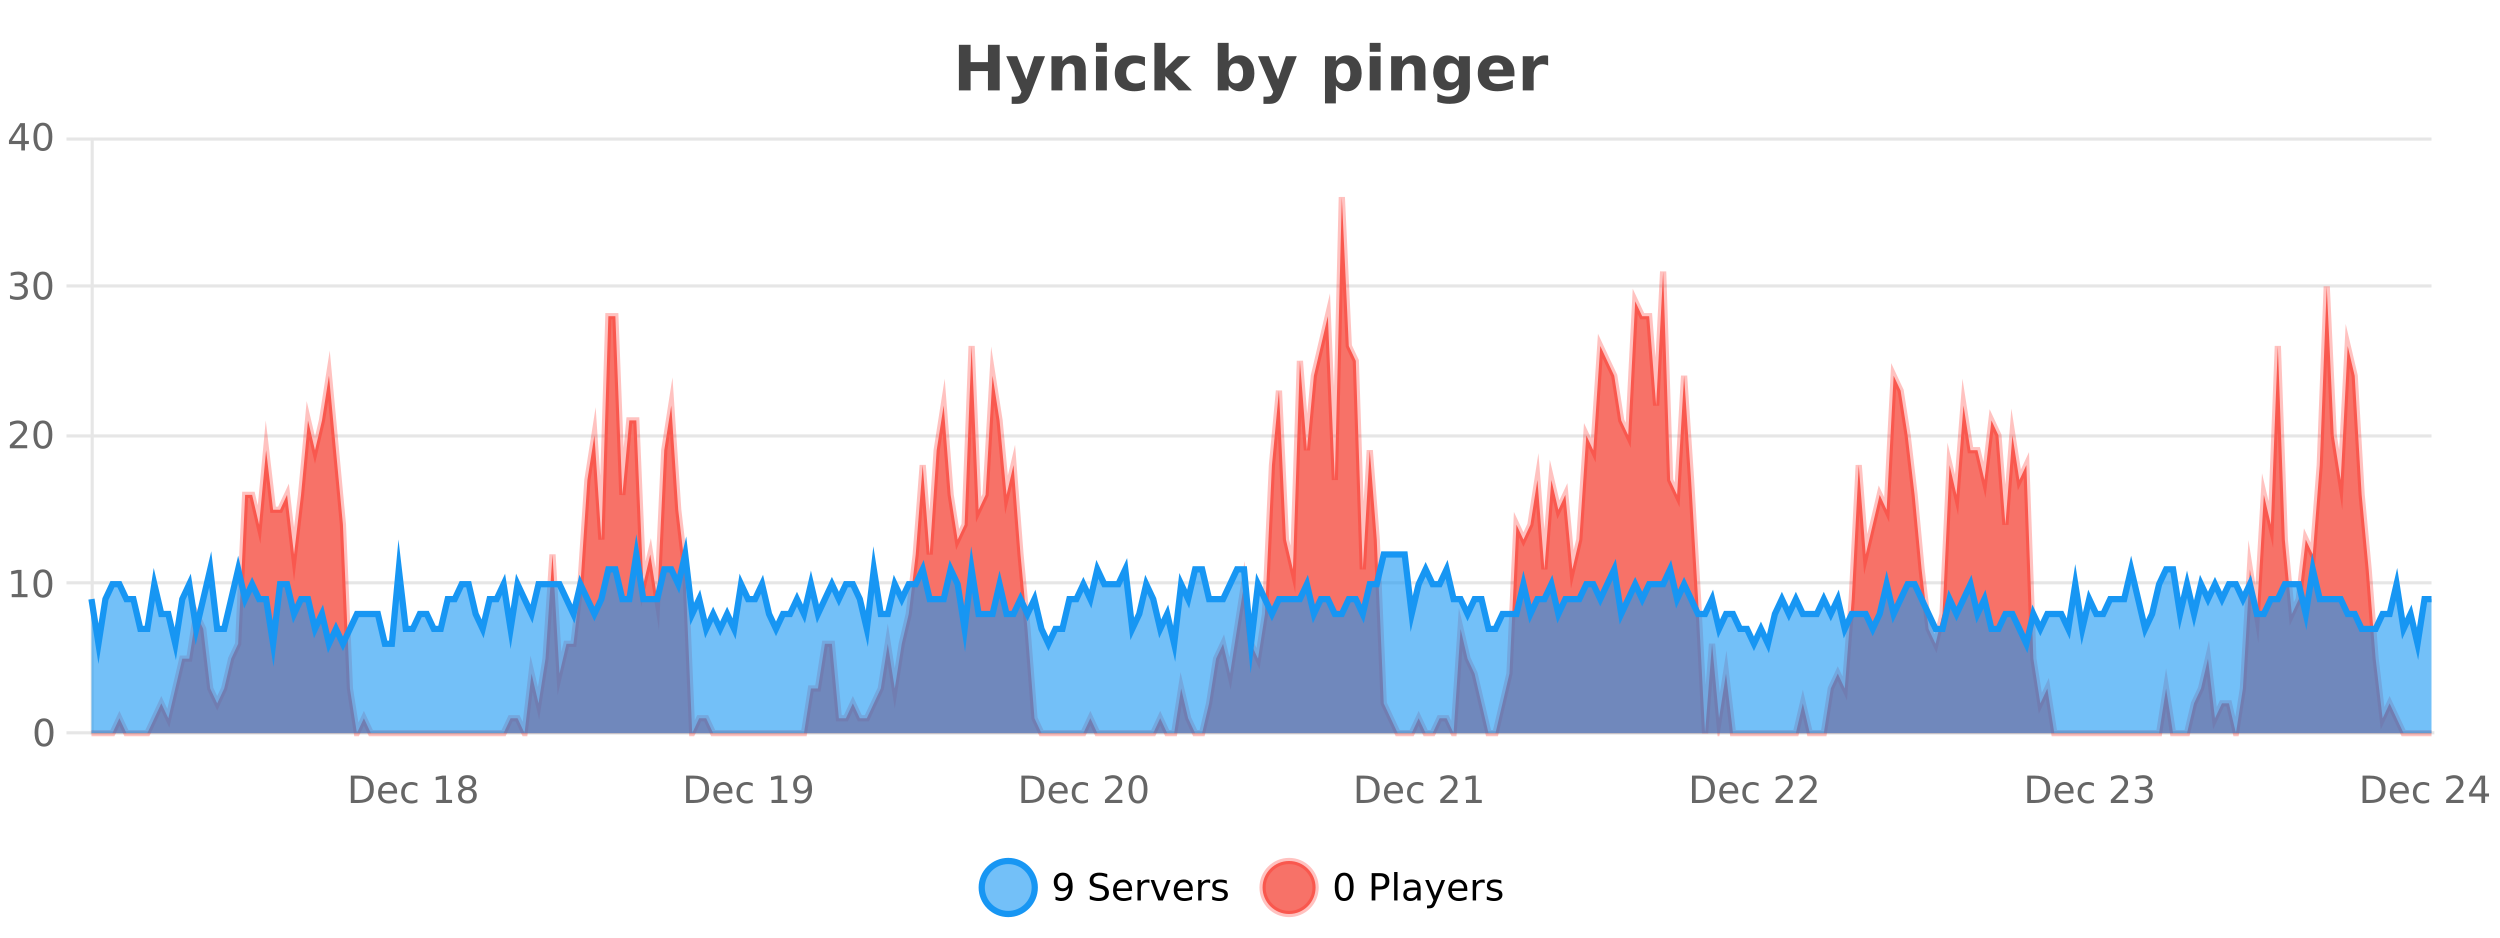<?xml version="1.0" encoding="UTF-8"?>
<svg xmlns="http://www.w3.org/2000/svg" xmlns:xlink="http://www.w3.org/1999/xlink" width="800pt" height="300pt" viewBox="0 0 800 300" version="1.1">
<defs>
<clipPath id="clip1">
  <path d="M 285 263 L 360 263 L 360 300 L 285 300 Z M 285 263 "/>
</clipPath>
<clipPath id="clip2">
  <path d="M 375 263 L 450 263 L 450 300 L 375 300 Z M 375 263 "/>
</clipPath>
<clipPath id="clip3">
  <path d="M 29.27 63 L 778.082 63 L 778.082 234.602 L 29.27 234.602 Z M 29.27 63 "/>
</clipPath>
<clipPath id="clip4">
  <path d="M 28.27 43 L 779.082 43 L 779.082 235.602 L 28.27 235.602 Z M 28.27 43 "/>
</clipPath>
<clipPath id="clip5">
  <path d="M 29.27 177 L 778.082 177 L 778.082 234.602 L 29.27 234.602 Z M 29.27 177 "/>
</clipPath>
<clipPath id="clip6">
  <path d="M 28.27 149 L 779.082 149 L 779.082 235 L 28.27 235 Z M 28.27 149 "/>
</clipPath>
</defs>
<g id="surface1192096">
<rect x="0" y="0" width="800" height="300" style="fill:rgb(100%,100%,100%);fill-opacity:1;stroke:none;"/>
<path style="fill:none;stroke-width:1;stroke-linecap:butt;stroke-linejoin:miter;stroke:rgb(0%,0%,0%);stroke-opacity:0.098;stroke-miterlimit:10;" d="M 30 234.5 L 778.082 234.5 "/>
<path style="fill:none;stroke-width:1;stroke-linecap:butt;stroke-linejoin:miter;stroke:rgb(0%,0%,0%);stroke-opacity:0.098;stroke-miterlimit:10;" d="M 21.27 234.5 L 29 234.5 "/>
<path style="fill:none;stroke-width:1;stroke-linecap:butt;stroke-linejoin:miter;stroke:rgb(0%,0%,0%);stroke-opacity:0.098;stroke-miterlimit:10;" d="M 30 186.5 L 778.082 186.5 "/>
<path style="fill:none;stroke-width:1;stroke-linecap:butt;stroke-linejoin:miter;stroke:rgb(0%,0%,0%);stroke-opacity:0.098;stroke-miterlimit:10;" d="M 21.27 186.5 L 29 186.5 "/>
<path style="fill:none;stroke-width:1;stroke-linecap:butt;stroke-linejoin:miter;stroke:rgb(0%,0%,0%);stroke-opacity:0.098;stroke-miterlimit:10;" d="M 30 139.5 L 778.082 139.5 "/>
<path style="fill:none;stroke-width:1;stroke-linecap:butt;stroke-linejoin:miter;stroke:rgb(0%,0%,0%);stroke-opacity:0.098;stroke-miterlimit:10;" d="M 21.27 139.5 L 29 139.5 "/>
<path style="fill:none;stroke-width:1;stroke-linecap:butt;stroke-linejoin:miter;stroke:rgb(0%,0%,0%);stroke-opacity:0.098;stroke-miterlimit:10;" d="M 30 91.5 L 778.082 91.5 "/>
<path style="fill:none;stroke-width:1;stroke-linecap:butt;stroke-linejoin:miter;stroke:rgb(0%,0%,0%);stroke-opacity:0.098;stroke-miterlimit:10;" d="M 21.27 91.5 L 29 91.5 "/>
<path style="fill:none;stroke-width:1;stroke-linecap:butt;stroke-linejoin:miter;stroke:rgb(0%,0%,0%);stroke-opacity:0.098;stroke-miterlimit:10;" d="M 30 44.5 L 778.082 44.5 "/>
<path style="fill:none;stroke-width:1;stroke-linecap:butt;stroke-linejoin:miter;stroke:rgb(0%,0%,0%);stroke-opacity:0.098;stroke-miterlimit:10;" d="M 21.27 44.5 L 29 44.5 "/>
<path style=" stroke:none;fill-rule:nonzero;fill:rgb(9.02%,58.824%,95.294%);fill-opacity:0.6;" d="M 331.121 284 C 331.121 288.688 327.324 292.484 322.637 292.484 C 317.953 292.484 314.152 288.688 314.152 284 C 314.152 279.312 317.953 275.516 322.637 275.516 C 327.324 275.516 331.121 279.312 331.121 284 Z M 331.121 284 "/>
<g clip-path="url(#clip1)" clip-rule="nonzero">
<path style="fill:none;stroke-width:2;stroke-linecap:butt;stroke-linejoin:miter;stroke:rgb(9.02%,58.824%,95.294%);stroke-opacity:1;stroke-miterlimit:10;" d="M 331.121 284 C 331.121 288.688 327.324 292.484 322.637 292.484 C 317.953 292.484 314.152 288.688 314.152 284 C 314.152 279.312 317.953 275.516 322.637 275.516 C 327.324 275.516 331.121 279.312 331.121 284 Z M 331.121 284 "/>
</g>
<path style=" stroke:none;fill-rule:nonzero;fill:rgb(0%,0%,0%);fill-opacity:1;" d="M 337.766 287.969 L 337.766 286.891 C 338.066 287.039 338.367 287.148 338.672 287.219 C 338.973 287.293 339.273 287.328 339.578 287.328 C 340.359 287.328 340.953 287.07 341.359 286.547 C 341.773 286.016 342.008 285.215 342.062 284.141 C 341.844 284.484 341.555 284.746 341.203 284.922 C 340.859 285.102 340.473 285.188 340.047 285.188 C 339.172 285.188 338.477 284.93 337.969 284.406 C 337.457 283.875 337.203 283.148 337.203 282.219 C 337.203 281.324 337.469 280.605 338 280.062 C 338.531 279.523 339.238 279.25 340.125 279.25 C 341.133 279.25 341.906 279.641 342.438 280.422 C 342.977 281.195 343.25 282.32 343.25 283.797 C 343.25 285.172 342.922 286.273 342.266 287.094 C 341.609 287.918 340.727 288.328 339.625 288.328 C 339.32 288.328 339.02 288.297 338.719 288.234 C 338.414 288.18 338.098 288.094 337.766 287.969 Z M 340.125 284.266 C 340.656 284.266 341.078 284.086 341.391 283.719 C 341.703 283.355 341.859 282.855 341.859 282.219 C 341.859 281.594 341.703 281.102 341.391 280.734 C 341.078 280.371 340.656 280.188 340.125 280.188 C 339.594 280.188 339.172 280.371 338.859 280.734 C 338.555 281.102 338.406 281.594 338.406 282.219 C 338.406 282.855 338.555 283.355 338.859 283.719 C 339.172 284.086 339.594 284.266 340.125 284.266 Z M 354.32 279.688 L 354.32 280.844 C 353.871 280.637 353.445 280.48 353.039 280.375 C 352.641 280.262 352.262 280.203 351.898 280.203 C 351.25 280.203 350.75 280.328 350.398 280.578 C 350.055 280.828 349.883 281.188 349.883 281.656 C 349.883 282.043 349.996 282.336 350.227 282.531 C 350.453 282.73 350.898 282.887 351.555 283 L 352.258 283.156 C 353.141 283.324 353.793 283.621 354.211 284.047 C 354.637 284.465 354.852 285.027 354.852 285.734 C 354.852 286.59 354.562 287.234 353.992 287.672 C 353.43 288.109 352.594 288.328 351.492 288.328 C 351.086 288.328 350.648 288.281 350.18 288.188 C 349.711 288.094 349.227 287.953 348.727 287.766 L 348.727 286.547 C 349.203 286.82 349.672 287.023 350.133 287.156 C 350.602 287.293 351.055 287.359 351.492 287.359 C 352.168 287.359 352.688 287.23 353.055 286.969 C 353.43 286.699 353.617 286.32 353.617 285.828 C 353.617 285.402 353.48 285.07 353.211 284.828 C 352.949 284.578 352.516 284.398 351.914 284.281 L 351.195 284.141 C 350.309 283.965 349.668 283.688 349.273 283.312 C 348.887 282.938 348.695 282.418 348.695 281.75 C 348.695 280.969 348.965 280.359 349.508 279.922 C 350.047 279.477 350.797 279.25 351.758 279.25 C 352.172 279.25 352.59 279.289 353.008 279.359 C 353.434 279.434 353.871 279.543 354.32 279.688 Z M 362.266 284.609 L 362.266 285.125 L 357.297 285.125 C 357.348 285.875 357.57 286.445 357.969 286.828 C 358.375 287.215 358.93 287.406 359.641 287.406 C 360.055 287.406 360.457 287.359 360.844 287.266 C 361.238 287.164 361.629 287.008 362.016 286.797 L 362.016 287.828 C 361.617 287.984 361.219 288.105 360.812 288.188 C 360.406 288.281 359.992 288.328 359.578 288.328 C 358.535 288.328 357.707 288.027 357.094 287.422 C 356.477 286.809 356.172 285.98 356.172 284.938 C 356.172 283.867 356.461 283.016 357.047 282.391 C 357.629 281.758 358.41 281.438 359.391 281.438 C 360.273 281.438 360.973 281.727 361.484 282.297 C 362.004 282.859 362.266 283.633 362.266 284.609 Z M 361.188 284.281 C 361.176 283.699 361.008 283.23 360.688 282.875 C 360.363 282.523 359.938 282.344 359.406 282.344 C 358.801 282.344 358.316 282.516 357.953 282.859 C 357.598 283.203 357.395 283.684 357.344 284.297 Z M 367.836 282.594 C 367.711 282.531 367.574 282.484 367.43 282.453 C 367.293 282.414 367.137 282.391 366.961 282.391 C 366.355 282.391 365.887 282.59 365.555 282.984 C 365.23 283.383 365.07 283.953 365.07 284.703 L 365.07 288.156 L 363.992 288.156 L 363.992 281.594 L 365.07 281.594 L 365.07 282.609 C 365.297 282.215 365.594 281.922 365.961 281.734 C 366.324 281.539 366.766 281.438 367.289 281.438 C 367.359 281.438 367.438 281.445 367.523 281.453 C 367.617 281.465 367.715 281.48 367.82 281.5 Z M 368.195 281.594 L 369.336 281.594 L 371.383 287.094 L 373.445 281.594 L 374.586 281.594 L 372.117 288.156 L 370.648 288.156 Z M 381.688 284.609 L 381.688 285.125 L 376.719 285.125 C 376.77 285.875 376.992 286.445 377.391 286.828 C 377.797 287.215 378.352 287.406 379.062 287.406 C 379.477 287.406 379.879 287.359 380.266 287.266 C 380.66 287.164 381.051 287.008 381.438 286.797 L 381.438 287.828 C 381.039 287.984 380.641 288.105 380.234 288.188 C 379.828 288.281 379.414 288.328 379 288.328 C 377.957 288.328 377.129 288.027 376.516 287.422 C 375.898 286.809 375.594 285.98 375.594 284.938 C 375.594 283.867 375.883 283.016 376.469 282.391 C 377.051 281.758 377.832 281.438 378.812 281.438 C 379.695 281.438 380.395 281.727 380.906 282.297 C 381.426 282.859 381.688 283.633 381.688 284.609 Z M 380.609 284.281 C 380.598 283.699 380.43 283.23 380.109 282.875 C 379.785 282.523 379.359 282.344 378.828 282.344 C 378.223 282.344 377.738 282.516 377.375 282.859 C 377.02 283.203 376.816 283.684 376.766 284.297 Z M 387.258 282.594 C 387.133 282.531 386.996 282.484 386.852 282.453 C 386.715 282.414 386.559 282.391 386.383 282.391 C 385.777 282.391 385.309 282.59 384.977 282.984 C 384.652 283.383 384.492 283.953 384.492 284.703 L 384.492 288.156 L 383.414 288.156 L 383.414 281.594 L 384.492 281.594 L 384.492 282.609 C 384.719 282.215 385.016 281.922 385.383 281.734 C 385.746 281.539 386.188 281.438 386.711 281.438 C 386.781 281.438 386.859 281.445 386.945 281.453 C 387.039 281.465 387.137 281.48 387.242 281.5 Z M 392.562 281.781 L 392.562 282.812 C 392.258 282.656 391.941 282.543 391.609 282.469 C 391.285 282.387 390.945 282.344 390.594 282.344 C 390.062 282.344 389.66 282.43 389.391 282.594 C 389.117 282.75 388.984 282.996 388.984 283.328 C 388.984 283.578 389.078 283.777 389.266 283.922 C 389.461 284.059 389.852 284.188 390.438 284.312 L 390.797 284.406 C 391.566 284.562 392.113 284.793 392.438 285.094 C 392.758 285.398 392.922 285.812 392.922 286.344 C 392.922 286.961 392.676 287.445 392.188 287.797 C 391.707 288.152 391.047 288.328 390.203 288.328 C 389.848 288.328 389.477 288.289 389.094 288.219 C 388.719 288.156 388.32 288.059 387.906 287.922 L 387.906 286.797 C 388.301 287.008 388.691 287.164 389.078 287.266 C 389.461 287.371 389.848 287.422 390.234 287.422 C 390.734 287.422 391.117 287.34 391.391 287.172 C 391.672 286.996 391.812 286.746 391.812 286.422 C 391.812 286.133 391.711 285.906 391.516 285.75 C 391.316 285.594 390.883 285.445 390.219 285.297 L 389.844 285.219 C 389.176 285.074 388.691 284.855 388.391 284.562 C 388.098 284.273 387.953 283.875 387.953 283.375 C 387.953 282.75 388.172 282.273 388.609 281.938 C 389.047 281.605 389.664 281.438 390.469 281.438 C 390.863 281.438 391.238 281.469 391.594 281.531 C 391.945 281.586 392.27 281.668 392.562 281.781 Z M 332.637 277.016 "/>
<path style=" stroke:none;fill-rule:nonzero;fill:rgb(96.863%,44.706%,40.784%);fill-opacity:1;" d="M 420.988 284 C 420.988 288.688 417.191 292.484 412.504 292.484 C 407.82 292.484 404.02 288.688 404.02 284 C 404.02 279.312 407.82 275.516 412.504 275.516 C 417.191 275.516 420.988 279.312 420.988 284 Z M 420.988 284 "/>
<g clip-path="url(#clip2)" clip-rule="nonzero">
<path style="fill:none;stroke-width:2;stroke-linecap:butt;stroke-linejoin:miter;stroke:rgb(100%,4.706%,0%);stroke-opacity:0.247;stroke-miterlimit:10;" d="M 420.988 284 C 420.988 288.688 417.191 292.484 412.504 292.484 C 407.82 292.484 404.02 288.688 404.02 284 C 404.02 279.312 407.82 275.516 412.504 275.516 C 417.191 275.516 420.988 279.312 420.988 284 Z M 420.988 284 "/>
</g>
<path style=" stroke:none;fill-rule:nonzero;fill:rgb(0%,0%,0%);fill-opacity:1;" d="M 430.133 280.188 C 429.527 280.188 429.07 280.492 428.758 281.094 C 428.453 281.688 428.305 282.59 428.305 283.797 C 428.305 284.996 428.453 285.898 428.758 286.5 C 429.07 287.094 429.527 287.391 430.133 287.391 C 430.746 287.391 431.203 287.094 431.508 286.5 C 431.82 285.898 431.977 284.996 431.977 283.797 C 431.977 282.59 431.82 281.688 431.508 281.094 C 431.203 280.492 430.746 280.188 430.133 280.188 Z M 430.133 279.25 C 431.109 279.25 431.859 279.641 432.383 280.422 C 432.902 281.195 433.164 282.32 433.164 283.797 C 433.164 285.266 432.902 286.391 432.383 287.172 C 431.859 287.945 431.109 288.328 430.133 288.328 C 429.152 288.328 428.402 287.945 427.883 287.172 C 427.371 286.391 427.117 285.266 427.117 283.797 C 427.117 282.32 427.371 281.195 427.883 280.422 C 428.402 279.641 429.152 279.25 430.133 279.25 Z M 440.125 280.375 L 440.125 283.672 L 441.609 283.672 C 442.16 283.672 442.586 283.531 442.891 283.25 C 443.191 282.961 443.344 282.547 443.344 282.016 C 443.344 281.496 443.191 281.094 442.891 280.812 C 442.586 280.523 442.16 280.375 441.609 280.375 Z M 438.938 279.406 L 441.609 279.406 C 442.598 279.406 443.344 279.633 443.844 280.078 C 444.344 280.516 444.594 281.164 444.594 282.016 C 444.594 282.883 444.344 283.539 443.844 283.984 C 443.344 284.422 442.598 284.641 441.609 284.641 L 440.125 284.641 L 440.125 288.156 L 438.938 288.156 Z M 446.129 279.031 L 447.207 279.031 L 447.207 288.156 L 446.129 288.156 Z M 452.445 284.859 C 451.578 284.859 450.977 284.961 450.633 285.156 C 450.297 285.355 450.133 285.695 450.133 286.172 C 450.133 286.559 450.258 286.867 450.508 287.094 C 450.766 287.312 451.109 287.422 451.539 287.422 C 452.141 287.422 452.621 287.215 452.977 286.797 C 453.34 286.371 453.523 285.805 453.523 285.094 L 453.523 284.859 Z M 454.602 284.406 L 454.602 288.156 L 453.523 288.156 L 453.523 287.156 C 453.273 287.555 452.965 287.852 452.602 288.047 C 452.234 288.234 451.789 288.328 451.258 288.328 C 450.578 288.328 450.043 288.141 449.648 287.766 C 449.25 287.383 449.055 286.875 449.055 286.25 C 449.055 285.512 449.297 284.953 449.789 284.578 C 450.289 284.203 451.027 284.016 452.008 284.016 L 453.523 284.016 L 453.523 283.906 C 453.523 283.406 453.355 283.023 453.023 282.75 C 452.699 282.48 452.246 282.344 451.664 282.344 C 451.289 282.344 450.918 282.391 450.555 282.484 C 450.199 282.578 449.859 282.715 449.539 282.891 L 449.539 281.891 C 449.934 281.734 450.312 281.621 450.68 281.547 C 451.055 281.477 451.418 281.438 451.773 281.438 C 452.719 281.438 453.43 281.684 453.898 282.172 C 454.367 282.664 454.602 283.406 454.602 284.406 Z M 459.551 288.766 C 459.246 289.547 458.949 290.055 458.66 290.297 C 458.367 290.535 457.98 290.656 457.504 290.656 L 456.645 290.656 L 456.645 289.75 L 457.27 289.75 C 457.57 289.75 457.801 289.676 457.957 289.531 C 458.121 289.395 458.305 289.066 458.504 288.547 L 458.707 288.047 L 456.051 281.594 L 457.191 281.594 L 459.238 286.719 L 461.301 281.594 L 462.441 281.594 Z M 469.543 284.609 L 469.543 285.125 L 464.574 285.125 C 464.625 285.875 464.848 286.445 465.246 286.828 C 465.652 287.215 466.207 287.406 466.918 287.406 C 467.332 287.406 467.734 287.359 468.121 287.266 C 468.516 287.164 468.906 287.008 469.293 286.797 L 469.293 287.828 C 468.895 287.984 468.496 288.105 468.09 288.188 C 467.684 288.281 467.27 288.328 466.855 288.328 C 465.812 288.328 464.984 288.027 464.371 287.422 C 463.754 286.809 463.449 285.98 463.449 284.938 C 463.449 283.867 463.738 283.016 464.324 282.391 C 464.906 281.758 465.688 281.438 466.668 281.438 C 467.551 281.438 468.25 281.727 468.762 282.297 C 469.281 282.859 469.543 283.633 469.543 284.609 Z M 468.465 284.281 C 468.453 283.699 468.285 283.23 467.965 282.875 C 467.641 282.523 467.215 282.344 466.684 282.344 C 466.078 282.344 465.594 282.516 465.23 282.859 C 464.875 283.203 464.672 283.684 464.621 284.297 Z M 475.113 282.594 C 474.988 282.531 474.852 282.484 474.707 282.453 C 474.57 282.414 474.414 282.391 474.238 282.391 C 473.633 282.391 473.164 282.59 472.832 282.984 C 472.508 283.383 472.348 283.953 472.348 284.703 L 472.348 288.156 L 471.27 288.156 L 471.27 281.594 L 472.348 281.594 L 472.348 282.609 C 472.574 282.215 472.871 281.922 473.238 281.734 C 473.602 281.539 474.043 281.438 474.566 281.438 C 474.637 281.438 474.715 281.445 474.801 281.453 C 474.895 281.465 474.992 281.48 475.098 281.5 Z M 480.422 281.781 L 480.422 282.812 C 480.117 282.656 479.801 282.543 479.469 282.469 C 479.145 282.387 478.805 282.344 478.453 282.344 C 477.922 282.344 477.52 282.43 477.25 282.594 C 476.977 282.75 476.844 282.996 476.844 283.328 C 476.844 283.578 476.938 283.777 477.125 283.922 C 477.32 284.059 477.711 284.188 478.297 284.312 L 478.656 284.406 C 479.426 284.562 479.973 284.793 480.297 285.094 C 480.617 285.398 480.781 285.812 480.781 286.344 C 480.781 286.961 480.535 287.445 480.047 287.797 C 479.566 288.152 478.906 288.328 478.062 288.328 C 477.707 288.328 477.336 288.289 476.953 288.219 C 476.578 288.156 476.18 288.059 475.766 287.922 L 475.766 286.797 C 476.16 287.008 476.551 287.164 476.938 287.266 C 477.32 287.371 477.707 287.422 478.094 287.422 C 478.594 287.422 478.977 287.34 479.25 287.172 C 479.531 286.996 479.672 286.746 479.672 286.422 C 479.672 286.133 479.57 285.906 479.375 285.75 C 479.176 285.594 478.742 285.445 478.078 285.297 L 477.703 285.219 C 477.035 285.074 476.551 284.855 476.25 284.562 C 475.957 284.273 475.812 283.875 475.812 283.375 C 475.812 282.75 476.031 282.273 476.469 281.938 C 476.906 281.605 477.523 281.438 478.328 281.438 C 478.723 281.438 479.098 281.469 479.453 281.531 C 479.805 281.586 480.129 281.668 480.422 281.781 Z M 422.504 277.016 "/>
<path style=" stroke:none;fill-rule:nonzero;fill:rgb(26.667%,26.667%,26.667%);fill-opacity:1;" d="M 306.844 14.344 L 310.594 14.344 L 310.594 19.891 L 316.141 19.891 L 316.141 14.344 L 319.906 14.344 L 319.906 28.922 L 316.141 28.922 L 316.141 22.734 L 310.594 22.734 L 310.594 28.922 L 306.844 28.922 Z M 321.988 17.984 L 325.473 17.984 L 328.426 25.406 L 330.926 17.984 L 334.41 17.984 L 329.816 29.953 C 329.355 31.172 328.816 32.02 328.191 32.5 C 327.574 32.988 326.77 33.234 325.77 33.234 L 323.738 33.234 L 323.738 30.938 L 324.832 30.938 C 325.426 30.938 325.855 30.844 326.129 30.656 C 326.398 30.469 326.605 30.129 326.754 29.641 L 326.863 29.344 Z M 347.445 22.266 L 347.445 28.922 L 343.93 28.922 L 343.93 23.828 C 343.93 22.883 343.906 22.23 343.867 21.875 C 343.824 21.512 343.75 21.246 343.648 21.078 C 343.512 20.852 343.324 20.672 343.086 20.547 C 342.855 20.422 342.59 20.359 342.289 20.359 C 341.559 20.359 340.984 20.641 340.57 21.203 C 340.152 21.766 339.945 22.547 339.945 23.547 L 339.945 28.922 L 336.461 28.922 L 336.461 17.984 L 339.945 17.984 L 339.945 19.578 C 340.477 18.945 341.039 18.477 341.633 18.172 C 342.227 17.871 342.875 17.719 343.586 17.719 C 344.855 17.719 345.812 18.109 346.461 18.891 C 347.117 19.664 347.445 20.789 347.445 22.266 Z M 350.703 17.984 L 354.188 17.984 L 354.188 28.922 L 350.703 28.922 Z M 350.703 13.719 L 354.188 13.719 L 354.188 16.578 L 350.703 16.578 Z M 366.383 18.328 L 366.383 21.172 C 365.914 20.852 365.438 20.609 364.961 20.453 C 364.48 20.297 363.98 20.219 363.461 20.219 C 362.492 20.219 361.73 20.508 361.18 21.078 C 360.637 21.641 360.367 22.438 360.367 23.469 C 360.367 24.492 360.637 25.289 361.18 25.859 C 361.73 26.422 362.492 26.703 363.461 26.703 C 364.012 26.703 364.531 26.625 365.023 26.469 C 365.512 26.305 365.965 26.059 366.383 25.734 L 366.383 28.594 C 365.84 28.805 365.289 28.953 364.727 29.047 C 364.164 29.148 363.594 29.203 363.023 29.203 C 361.055 29.203 359.512 28.699 358.398 27.688 C 357.281 26.68 356.727 25.273 356.727 23.469 C 356.727 21.656 357.281 20.246 358.398 19.234 C 359.512 18.227 361.055 17.719 363.023 17.719 C 363.594 17.719 364.156 17.773 364.711 17.875 C 365.273 17.969 365.828 18.121 366.383 18.328 Z M 369.414 13.719 L 372.898 13.719 L 372.898 22 L 376.93 17.984 L 380.992 17.984 L 375.648 23 L 381.414 28.922 L 377.164 28.922 L 372.898 24.359 L 372.898 28.922 L 369.414 28.922 Z M 395.488 26.672 C 396.238 26.672 396.809 26.402 397.207 25.859 C 397.602 25.309 397.801 24.512 397.801 23.469 C 397.801 22.43 397.602 21.637 397.207 21.094 C 396.809 20.543 396.238 20.266 395.488 20.266 C 394.738 20.266 394.16 20.543 393.754 21.094 C 393.355 21.637 393.16 22.43 393.16 23.469 C 393.16 24.5 393.355 25.293 393.754 25.844 C 394.16 26.398 394.738 26.672 395.488 26.672 Z M 393.16 19.578 C 393.648 18.945 394.184 18.477 394.77 18.172 C 395.352 17.871 396.023 17.719 396.785 17.719 C 398.137 17.719 399.246 18.258 400.113 19.328 C 400.977 20.402 401.41 21.781 401.41 23.469 C 401.41 25.148 400.977 26.523 400.113 27.594 C 399.246 28.668 398.137 29.203 396.785 29.203 C 396.023 29.203 395.352 29.051 394.77 28.75 C 394.184 28.449 393.648 27.98 393.16 27.344 L 393.16 28.922 L 389.676 28.922 L 389.676 13.719 L 393.16 13.719 Z M 402.555 17.984 L 406.039 17.984 L 408.992 25.406 L 411.492 17.984 L 414.977 17.984 L 410.383 29.953 C 409.922 31.172 409.383 32.02 408.758 32.5 C 408.141 32.988 407.336 33.234 406.336 33.234 L 404.305 33.234 L 404.305 30.938 L 405.398 30.938 C 405.992 30.938 406.422 30.844 406.695 30.656 C 406.965 30.469 407.172 30.129 407.32 29.641 L 407.43 29.344 Z M 427.477 27.344 L 427.477 33.078 L 423.992 33.078 L 423.992 17.984 L 427.477 17.984 L 427.477 19.578 C 427.965 18.945 428.5 18.477 429.086 18.172 C 429.668 17.871 430.34 17.719 431.102 17.719 C 432.453 17.719 433.562 18.258 434.43 19.328 C 435.293 20.402 435.727 21.781 435.727 23.469 C 435.727 25.148 435.293 26.523 434.43 27.594 C 433.562 28.668 432.453 29.203 431.102 29.203 C 430.34 29.203 429.668 29.051 429.086 28.75 C 428.5 28.449 427.965 27.98 427.477 27.344 Z M 429.805 20.266 C 429.055 20.266 428.477 20.543 428.07 21.094 C 427.672 21.637 427.477 22.43 427.477 23.469 C 427.477 24.5 427.672 25.293 428.07 25.844 C 428.477 26.398 429.055 26.672 429.805 26.672 C 430.555 26.672 431.125 26.402 431.523 25.859 C 431.918 25.309 432.117 24.512 432.117 23.469 C 432.117 22.43 431.918 21.637 431.523 21.094 C 431.125 20.543 430.555 20.266 429.805 20.266 Z M 438.309 17.984 L 441.793 17.984 L 441.793 28.922 L 438.309 28.922 Z M 438.309 13.719 L 441.793 13.719 L 441.793 16.578 L 438.309 16.578 Z M 456.148 22.266 L 456.148 28.922 L 452.633 28.922 L 452.633 23.828 C 452.633 22.883 452.609 22.23 452.57 21.875 C 452.527 21.512 452.453 21.246 452.352 21.078 C 452.215 20.852 452.027 20.672 451.789 20.547 C 451.559 20.422 451.293 20.359 450.992 20.359 C 450.262 20.359 449.688 20.641 449.273 21.203 C 448.855 21.766 448.648 22.547 448.648 23.547 L 448.648 28.922 L 445.164 28.922 L 445.164 17.984 L 448.648 17.984 L 448.648 19.578 C 449.18 18.945 449.742 18.477 450.336 18.172 C 450.93 17.871 451.578 17.719 452.289 17.719 C 453.559 17.719 454.516 18.109 455.164 18.891 C 455.82 19.664 456.148 20.789 456.148 22.266 Z M 466.84 27.062 C 466.359 27.699 465.828 28.168 465.246 28.469 C 464.66 28.773 463.988 28.922 463.23 28.922 C 461.895 28.922 460.793 28.398 459.918 27.344 C 459.051 26.293 458.621 24.953 458.621 23.328 C 458.621 21.695 459.051 20.355 459.918 19.312 C 460.793 18.262 461.895 17.734 463.23 17.734 C 463.988 17.734 464.66 17.887 465.246 18.188 C 465.828 18.492 466.359 18.965 466.84 19.609 L 466.84 17.984 L 470.355 17.984 L 470.355 27.812 C 470.355 29.57 469.797 30.914 468.684 31.844 C 467.578 32.77 465.969 33.234 463.855 33.234 C 463.176 33.234 462.516 33.18 461.871 33.078 C 461.234 32.973 460.594 32.816 459.949 32.609 L 459.949 29.875 C 460.562 30.227 461.16 30.488 461.746 30.656 C 462.328 30.832 462.918 30.922 463.512 30.922 C 464.656 30.922 465.496 30.672 466.027 30.172 C 466.566 29.672 466.84 28.887 466.84 27.812 Z M 464.527 20.266 C 463.809 20.266 463.246 20.531 462.84 21.062 C 462.434 21.594 462.23 22.352 462.23 23.328 C 462.23 24.328 462.422 25.09 462.809 25.609 C 463.203 26.121 463.777 26.375 464.527 26.375 C 465.254 26.375 465.824 26.109 466.23 25.578 C 466.637 25.047 466.84 24.297 466.84 23.328 C 466.84 22.352 466.637 21.594 466.23 21.062 C 465.824 20.531 465.254 20.266 464.527 20.266 Z M 484.625 23.422 L 484.625 24.422 L 476.453 24.422 C 476.535 25.246 476.832 25.859 477.344 26.266 C 477.852 26.672 478.562 26.875 479.469 26.875 C 480.207 26.875 480.961 26.766 481.734 26.547 C 482.504 26.328 483.297 26 484.109 25.562 L 484.109 28.25 C 483.285 28.562 482.457 28.797 481.625 28.953 C 480.801 29.117 479.977 29.203 479.156 29.203 C 477.176 29.203 475.633 28.703 474.531 27.703 C 473.438 26.695 472.891 25.281 472.891 23.469 C 472.891 21.68 473.426 20.273 474.5 19.25 C 475.582 18.23 477.066 17.719 478.953 17.719 C 480.672 17.719 482.047 18.242 483.078 19.281 C 484.109 20.312 484.625 21.695 484.625 23.422 Z M 481.031 22.266 C 481.031 21.602 480.836 21.062 480.453 20.656 C 480.066 20.25 479.562 20.047 478.938 20.047 C 478.258 20.047 477.707 20.242 477.281 20.625 C 476.863 21 476.602 21.547 476.5 22.266 Z M 495.406 20.969 C 495.094 20.824 494.785 20.719 494.484 20.656 C 494.18 20.586 493.879 20.547 493.578 20.547 C 492.672 20.547 491.973 20.836 491.484 21.406 C 491.004 21.98 490.766 22.805 490.766 23.875 L 490.766 28.922 L 487.281 28.922 L 487.281 17.984 L 490.766 17.984 L 490.766 19.781 C 491.211 19.062 491.727 18.543 492.312 18.219 C 492.895 17.887 493.594 17.719 494.406 17.719 C 494.531 17.719 494.66 17.727 494.797 17.734 C 494.93 17.746 495.129 17.766 495.391 17.797 Z M 305 10.359 "/>
<path style="fill:none;stroke-width:1;stroke-linecap:butt;stroke-linejoin:miter;stroke:rgb(0%,0%,0%);stroke-opacity:0.098;stroke-miterlimit:10;" d="M 29 234.5 L 779 234.5 "/>
<path style=" stroke:none;fill-rule:nonzero;fill:rgb(40%,40%,40%);fill-opacity:1;" d="M 113.449 249.172 L 113.449 255.984 L 114.887 255.984 C 116.094 255.984 116.973 255.715 117.527 255.172 C 118.09 254.621 118.371 253.75 118.371 252.562 C 118.371 251.398 118.09 250.543 117.527 250 C 116.973 249.449 116.094 249.172 114.887 249.172 Z M 112.262 248.203 L 114.699 248.203 C 116.395 248.203 117.641 248.559 118.434 249.266 C 119.223 249.965 119.621 251.062 119.621 252.562 C 119.621 254.074 119.219 255.184 118.418 255.891 C 117.625 256.602 116.387 256.953 114.699 256.953 L 112.262 256.953 Z M 127.078 253.406 L 127.078 253.922 L 122.109 253.922 C 122.16 254.672 122.383 255.242 122.781 255.625 C 123.188 256.012 123.742 256.203 124.453 256.203 C 124.867 256.203 125.27 256.156 125.656 256.062 C 126.051 255.961 126.441 255.805 126.828 255.594 L 126.828 256.625 C 126.43 256.781 126.031 256.902 125.625 256.984 C 125.219 257.078 124.805 257.125 124.391 257.125 C 123.348 257.125 122.52 256.824 121.906 256.219 C 121.289 255.605 120.984 254.777 120.984 253.734 C 120.984 252.664 121.273 251.812 121.859 251.188 C 122.441 250.555 123.223 250.234 124.203 250.234 C 125.086 250.234 125.785 250.523 126.297 251.094 C 126.816 251.656 127.078 252.43 127.078 253.406 Z M 126 253.078 C 125.988 252.496 125.82 252.027 125.5 251.672 C 125.176 251.32 124.75 251.141 124.219 251.141 C 123.613 251.141 123.129 251.312 122.766 251.656 C 122.41 252 122.207 252.48 122.156 253.094 Z M 133.57 250.641 L 133.57 251.656 C 133.258 251.48 132.949 251.352 132.648 251.266 C 132.344 251.184 132.039 251.141 131.727 251.141 C 131.016 251.141 130.469 251.367 130.086 251.812 C 129.699 252.25 129.508 252.871 129.508 253.672 C 129.508 254.477 129.699 255.102 130.086 255.547 C 130.469 255.984 131.016 256.203 131.727 256.203 C 132.039 256.203 132.344 256.164 132.648 256.078 C 132.949 255.996 133.258 255.871 133.57 255.703 L 133.57 256.703 C 133.266 256.84 132.953 256.945 132.633 257.016 C 132.309 257.086 131.965 257.125 131.602 257.125 C 130.609 257.125 129.824 256.82 129.242 256.203 C 128.656 255.578 128.367 254.734 128.367 253.672 C 128.367 252.609 128.656 251.773 129.242 251.156 C 129.836 250.543 130.648 250.234 131.68 250.234 C 132 250.234 132.32 250.273 132.633 250.344 C 132.953 250.406 133.266 250.508 133.57 250.641 Z M 139.609 255.953 L 141.547 255.953 L 141.547 249.281 L 139.438 249.703 L 139.438 248.625 L 141.531 248.203 L 142.719 248.203 L 142.719 255.953 L 144.656 255.953 L 144.656 256.953 L 139.609 256.953 Z M 149.57 252.797 C 149.008 252.797 148.562 252.949 148.242 253.25 C 147.918 253.555 147.758 253.965 147.758 254.484 C 147.758 255.016 147.918 255.434 148.242 255.734 C 148.562 256.039 149.008 256.188 149.57 256.188 C 150.133 256.188 150.574 256.039 150.898 255.734 C 151.219 255.434 151.383 255.016 151.383 254.484 C 151.383 253.965 151.219 253.555 150.898 253.25 C 150.586 252.949 150.141 252.797 149.57 252.797 Z M 148.383 252.297 C 147.883 252.172 147.484 251.938 147.195 251.594 C 146.914 251.242 146.773 250.812 146.773 250.312 C 146.773 249.617 147.023 249.062 147.523 248.656 C 148.023 248.25 148.703 248.047 149.57 248.047 C 150.445 248.047 151.125 248.25 151.617 248.656 C 152.117 249.062 152.367 249.617 152.367 250.312 C 152.367 250.812 152.227 251.242 151.945 251.594 C 151.664 251.938 151.266 252.172 150.758 252.297 C 151.328 252.434 151.773 252.695 152.086 253.078 C 152.406 253.465 152.57 253.934 152.57 254.484 C 152.57 255.34 152.309 255.996 151.789 256.453 C 151.277 256.902 150.539 257.125 149.57 257.125 C 148.609 257.125 147.871 256.902 147.352 256.453 C 146.828 255.996 146.57 255.34 146.57 254.484 C 146.57 253.934 146.73 253.465 147.055 253.078 C 147.375 252.695 147.82 252.434 148.383 252.297 Z M 147.961 250.422 C 147.961 250.883 148.102 251.234 148.383 251.484 C 148.664 251.734 149.059 251.859 149.57 251.859 C 150.078 251.859 150.477 251.734 150.758 251.484 C 151.047 251.234 151.195 250.883 151.195 250.422 C 151.195 249.977 151.047 249.625 150.758 249.375 C 150.477 249.117 150.078 248.984 149.57 248.984 C 149.059 248.984 148.664 249.117 148.383 249.375 C 148.102 249.625 147.961 249.977 147.961 250.422 Z M 111.09 245.816 "/>
<path style=" stroke:none;fill-rule:nonzero;fill:rgb(40%,40%,40%);fill-opacity:1;" d="M 220.742 249.172 L 220.742 255.984 L 222.18 255.984 C 223.387 255.984 224.266 255.715 224.82 255.172 C 225.383 254.621 225.664 253.75 225.664 252.562 C 225.664 251.398 225.383 250.543 224.82 250 C 224.266 249.449 223.387 249.172 222.18 249.172 Z M 219.555 248.203 L 221.992 248.203 C 223.688 248.203 224.934 248.559 225.727 249.266 C 226.516 249.965 226.914 251.062 226.914 252.562 C 226.914 254.074 226.512 255.184 225.711 255.891 C 224.918 256.602 223.68 256.953 221.992 256.953 L 219.555 256.953 Z M 234.375 253.406 L 234.375 253.922 L 229.406 253.922 C 229.457 254.672 229.68 255.242 230.078 255.625 C 230.484 256.012 231.039 256.203 231.75 256.203 C 232.164 256.203 232.566 256.156 232.953 256.062 C 233.348 255.961 233.738 255.805 234.125 255.594 L 234.125 256.625 C 233.727 256.781 233.328 256.902 232.922 256.984 C 232.516 257.078 232.102 257.125 231.688 257.125 C 230.645 257.125 229.816 256.824 229.203 256.219 C 228.586 255.605 228.281 254.777 228.281 253.734 C 228.281 252.664 228.57 251.812 229.156 251.188 C 229.738 250.555 230.52 250.234 231.5 250.234 C 232.383 250.234 233.082 250.523 233.594 251.094 C 234.113 251.656 234.375 252.43 234.375 253.406 Z M 233.297 253.078 C 233.285 252.496 233.117 252.027 232.797 251.672 C 232.473 251.32 232.047 251.141 231.516 251.141 C 230.91 251.141 230.426 251.312 230.062 251.656 C 229.707 252 229.504 252.48 229.453 253.094 Z M 240.867 250.641 L 240.867 251.656 C 240.555 251.48 240.246 251.352 239.945 251.266 C 239.641 251.184 239.336 251.141 239.023 251.141 C 238.312 251.141 237.766 251.367 237.383 251.812 C 236.996 252.25 236.805 252.871 236.805 253.672 C 236.805 254.477 236.996 255.102 237.383 255.547 C 237.766 255.984 238.312 256.203 239.023 256.203 C 239.336 256.203 239.641 256.164 239.945 256.078 C 240.246 255.996 240.555 255.871 240.867 255.703 L 240.867 256.703 C 240.562 256.84 240.25 256.945 239.93 257.016 C 239.605 257.086 239.262 257.125 238.898 257.125 C 237.906 257.125 237.121 256.82 236.539 256.203 C 235.953 255.578 235.664 254.734 235.664 253.672 C 235.664 252.609 235.953 251.773 236.539 251.156 C 237.133 250.543 237.945 250.234 238.977 250.234 C 239.297 250.234 239.617 250.273 239.93 250.344 C 240.25 250.406 240.562 250.508 240.867 250.641 Z M 246.902 255.953 L 248.84 255.953 L 248.84 249.281 L 246.73 249.703 L 246.73 248.625 L 248.824 248.203 L 250.012 248.203 L 250.012 255.953 L 251.949 255.953 L 251.949 256.953 L 246.902 256.953 Z M 254.367 256.766 L 254.367 255.688 C 254.668 255.836 254.969 255.945 255.273 256.016 C 255.574 256.09 255.875 256.125 256.18 256.125 C 256.961 256.125 257.555 255.867 257.961 255.344 C 258.375 254.812 258.609 254.012 258.664 252.938 C 258.445 253.281 258.156 253.543 257.805 253.719 C 257.461 253.898 257.074 253.984 256.648 253.984 C 255.773 253.984 255.078 253.727 254.57 253.203 C 254.059 252.672 253.805 251.945 253.805 251.016 C 253.805 250.121 254.07 249.402 254.602 248.859 C 255.133 248.32 255.84 248.047 256.727 248.047 C 257.734 248.047 258.508 248.438 259.039 249.219 C 259.578 249.992 259.852 251.117 259.852 252.594 C 259.852 253.969 259.523 255.07 258.867 255.891 C 258.211 256.715 257.328 257.125 256.227 257.125 C 255.922 257.125 255.621 257.094 255.32 257.031 C 255.016 256.977 254.699 256.891 254.367 256.766 Z M 256.727 253.062 C 257.258 253.062 257.68 252.883 257.992 252.516 C 258.305 252.152 258.461 251.652 258.461 251.016 C 258.461 250.391 258.305 249.898 257.992 249.531 C 257.68 249.168 257.258 248.984 256.727 248.984 C 256.195 248.984 255.773 249.168 255.461 249.531 C 255.156 249.898 255.008 250.391 255.008 251.016 C 255.008 251.652 255.156 252.152 255.461 252.516 C 255.773 252.883 256.195 253.062 256.727 253.062 Z M 218.383 245.816 "/>
<path style=" stroke:none;fill-rule:nonzero;fill:rgb(40%,40%,40%);fill-opacity:1;" d="M 328.035 249.172 L 328.035 255.984 L 329.473 255.984 C 330.68 255.984 331.559 255.715 332.113 255.172 C 332.676 254.621 332.957 253.75 332.957 252.562 C 332.957 251.398 332.676 250.543 332.113 250 C 331.559 249.449 330.68 249.172 329.473 249.172 Z M 326.848 248.203 L 329.285 248.203 C 330.98 248.203 332.227 248.559 333.02 249.266 C 333.809 249.965 334.207 251.062 334.207 252.562 C 334.207 254.074 333.805 255.184 333.004 255.891 C 332.211 256.602 330.973 256.953 329.285 256.953 L 326.848 256.953 Z M 341.664 253.406 L 341.664 253.922 L 336.695 253.922 C 336.746 254.672 336.969 255.242 337.367 255.625 C 337.773 256.012 338.328 256.203 339.039 256.203 C 339.453 256.203 339.855 256.156 340.242 256.062 C 340.637 255.961 341.027 255.805 341.414 255.594 L 341.414 256.625 C 341.016 256.781 340.617 256.902 340.211 256.984 C 339.805 257.078 339.391 257.125 338.977 257.125 C 337.934 257.125 337.105 256.824 336.492 256.219 C 335.875 255.605 335.57 254.777 335.57 253.734 C 335.57 252.664 335.859 251.812 336.445 251.188 C 337.027 250.555 337.809 250.234 338.789 250.234 C 339.672 250.234 340.371 250.523 340.883 251.094 C 341.402 251.656 341.664 252.43 341.664 253.406 Z M 340.586 253.078 C 340.574 252.496 340.406 252.027 340.086 251.672 C 339.762 251.32 339.336 251.141 338.805 251.141 C 338.199 251.141 337.715 251.312 337.352 251.656 C 336.996 252 336.793 252.48 336.742 253.094 Z M 348.156 250.641 L 348.156 251.656 C 347.844 251.48 347.535 251.352 347.234 251.266 C 346.93 251.184 346.625 251.141 346.312 251.141 C 345.602 251.141 345.055 251.367 344.672 251.812 C 344.285 252.25 344.094 252.871 344.094 253.672 C 344.094 254.477 344.285 255.102 344.672 255.547 C 345.055 255.984 345.602 256.203 346.312 256.203 C 346.625 256.203 346.93 256.164 347.234 256.078 C 347.535 255.996 347.844 255.871 348.156 255.703 L 348.156 256.703 C 347.852 256.84 347.539 256.945 347.219 257.016 C 346.895 257.086 346.551 257.125 346.188 257.125 C 345.195 257.125 344.41 256.82 343.828 256.203 C 343.242 255.578 342.953 254.734 342.953 253.672 C 342.953 252.609 343.242 251.773 343.828 251.156 C 344.422 250.543 345.234 250.234 346.266 250.234 C 346.586 250.234 346.906 250.273 347.219 250.344 C 347.539 250.406 347.852 250.508 348.156 250.641 Z M 355.008 255.953 L 359.148 255.953 L 359.148 256.953 L 353.586 256.953 L 353.586 255.953 C 354.031 255.496 354.641 254.875 355.414 254.094 C 356.195 253.305 356.684 252.793 356.883 252.562 C 357.266 252.148 357.531 251.793 357.68 251.5 C 357.836 251.199 357.914 250.906 357.914 250.625 C 357.914 250.156 357.746 249.777 357.414 249.484 C 357.09 249.195 356.668 249.047 356.148 249.047 C 355.773 249.047 355.375 249.109 354.961 249.234 C 354.555 249.359 354.117 249.559 353.648 249.828 L 353.648 248.625 C 354.125 248.438 354.57 248.297 354.977 248.203 C 355.391 248.102 355.773 248.047 356.117 248.047 C 357.023 248.047 357.746 248.277 358.289 248.734 C 358.828 249.184 359.102 249.789 359.102 250.547 C 359.102 250.902 359.031 251.242 358.898 251.562 C 358.762 251.887 358.516 252.266 358.164 252.703 C 358.059 252.82 357.746 253.148 357.227 253.688 C 356.703 254.23 355.965 254.984 355.008 255.953 Z M 364.156 248.984 C 363.551 248.984 363.094 249.289 362.781 249.891 C 362.477 250.484 362.328 251.387 362.328 252.594 C 362.328 253.793 362.477 254.695 362.781 255.297 C 363.094 255.891 363.551 256.188 364.156 256.188 C 364.77 256.188 365.227 255.891 365.531 255.297 C 365.844 254.695 366 253.793 366 252.594 C 366 251.387 365.844 250.484 365.531 249.891 C 365.227 249.289 364.77 248.984 364.156 248.984 Z M 364.156 248.047 C 365.133 248.047 365.883 248.438 366.406 249.219 C 366.926 249.992 367.188 251.117 367.188 252.594 C 367.188 254.062 366.926 255.188 366.406 255.969 C 365.883 256.742 365.133 257.125 364.156 257.125 C 363.176 257.125 362.426 256.742 361.906 255.969 C 361.395 255.188 361.141 254.062 361.141 252.594 C 361.141 251.117 361.395 249.992 361.906 249.219 C 362.426 248.438 363.176 248.047 364.156 248.047 Z M 325.676 245.816 "/>
<path style=" stroke:none;fill-rule:nonzero;fill:rgb(40%,40%,40%);fill-opacity:1;" d="M 435.328 249.172 L 435.328 255.984 L 436.766 255.984 C 437.973 255.984 438.852 255.715 439.406 255.172 C 439.969 254.621 440.25 253.75 440.25 252.562 C 440.25 251.398 439.969 250.543 439.406 250 C 438.852 249.449 437.973 249.172 436.766 249.172 Z M 434.141 248.203 L 436.578 248.203 C 438.273 248.203 439.52 248.559 440.312 249.266 C 441.102 249.965 441.5 251.062 441.5 252.562 C 441.5 254.074 441.098 255.184 440.297 255.891 C 439.504 256.602 438.266 256.953 436.578 256.953 L 434.141 256.953 Z M 448.961 253.406 L 448.961 253.922 L 443.992 253.922 C 444.043 254.672 444.266 255.242 444.664 255.625 C 445.07 256.012 445.625 256.203 446.336 256.203 C 446.75 256.203 447.152 256.156 447.539 256.062 C 447.934 255.961 448.324 255.805 448.711 255.594 L 448.711 256.625 C 448.312 256.781 447.914 256.902 447.508 256.984 C 447.102 257.078 446.688 257.125 446.273 257.125 C 445.23 257.125 444.402 256.824 443.789 256.219 C 443.172 255.605 442.867 254.777 442.867 253.734 C 442.867 252.664 443.156 251.812 443.742 251.188 C 444.324 250.555 445.105 250.234 446.086 250.234 C 446.969 250.234 447.668 250.523 448.18 251.094 C 448.699 251.656 448.961 252.43 448.961 253.406 Z M 447.883 253.078 C 447.871 252.496 447.703 252.027 447.383 251.672 C 447.059 251.32 446.633 251.141 446.102 251.141 C 445.496 251.141 445.012 251.312 444.648 251.656 C 444.293 252 444.09 252.48 444.039 253.094 Z M 455.453 250.641 L 455.453 251.656 C 455.141 251.48 454.832 251.352 454.531 251.266 C 454.227 251.184 453.922 251.141 453.609 251.141 C 452.898 251.141 452.352 251.367 451.969 251.812 C 451.582 252.25 451.391 252.871 451.391 253.672 C 451.391 254.477 451.582 255.102 451.969 255.547 C 452.352 255.984 452.898 256.203 453.609 256.203 C 453.922 256.203 454.227 256.164 454.531 256.078 C 454.832 255.996 455.141 255.871 455.453 255.703 L 455.453 256.703 C 455.148 256.84 454.836 256.945 454.516 257.016 C 454.191 257.086 453.848 257.125 453.484 257.125 C 452.492 257.125 451.707 256.82 451.125 256.203 C 450.539 255.578 450.25 254.734 450.25 253.672 C 450.25 252.609 450.539 251.773 451.125 251.156 C 451.719 250.543 452.531 250.234 453.562 250.234 C 453.883 250.234 454.203 250.273 454.516 250.344 C 454.836 250.406 455.148 250.508 455.453 250.641 Z M 462.301 255.953 L 466.441 255.953 L 466.441 256.953 L 460.879 256.953 L 460.879 255.953 C 461.324 255.496 461.934 254.875 462.707 254.094 C 463.488 253.305 463.977 252.793 464.176 252.562 C 464.559 252.148 464.824 251.793 464.973 251.5 C 465.129 251.199 465.207 250.906 465.207 250.625 C 465.207 250.156 465.039 249.777 464.707 249.484 C 464.383 249.195 463.961 249.047 463.441 249.047 C 463.066 249.047 462.668 249.109 462.254 249.234 C 461.848 249.359 461.41 249.559 460.941 249.828 L 460.941 248.625 C 461.418 248.438 461.863 248.297 462.27 248.203 C 462.684 248.102 463.066 248.047 463.41 248.047 C 464.316 248.047 465.039 248.277 465.582 248.734 C 466.121 249.184 466.395 249.789 466.395 250.547 C 466.395 250.902 466.324 251.242 466.191 251.562 C 466.055 251.887 465.809 252.266 465.457 252.703 C 465.352 252.82 465.039 253.148 464.52 253.688 C 463.996 254.23 463.258 254.984 462.301 255.953 Z M 469.125 255.953 L 471.062 255.953 L 471.062 249.281 L 468.953 249.703 L 468.953 248.625 L 471.047 248.203 L 472.234 248.203 L 472.234 255.953 L 474.172 255.953 L 474.172 256.953 L 469.125 256.953 Z M 432.969 245.816 "/>
<path style=" stroke:none;fill-rule:nonzero;fill:rgb(40%,40%,40%);fill-opacity:1;" d="M 542.621 249.172 L 542.621 255.984 L 544.059 255.984 C 545.266 255.984 546.145 255.715 546.699 255.172 C 547.262 254.621 547.543 253.75 547.543 252.562 C 547.543 251.398 547.262 250.543 546.699 250 C 546.145 249.449 545.266 249.172 544.059 249.172 Z M 541.434 248.203 L 543.871 248.203 C 545.566 248.203 546.812 248.559 547.605 249.266 C 548.395 249.965 548.793 251.062 548.793 252.562 C 548.793 254.074 548.391 255.184 547.59 255.891 C 546.797 256.602 545.559 256.953 543.871 256.953 L 541.434 256.953 Z M 556.25 253.406 L 556.25 253.922 L 551.281 253.922 C 551.332 254.672 551.555 255.242 551.953 255.625 C 552.359 256.012 552.914 256.203 553.625 256.203 C 554.039 256.203 554.441 256.156 554.828 256.062 C 555.223 255.961 555.613 255.805 556 255.594 L 556 256.625 C 555.602 256.781 555.203 256.902 554.797 256.984 C 554.391 257.078 553.977 257.125 553.562 257.125 C 552.52 257.125 551.691 256.824 551.078 256.219 C 550.461 255.605 550.156 254.777 550.156 253.734 C 550.156 252.664 550.445 251.812 551.031 251.188 C 551.613 250.555 552.395 250.234 553.375 250.234 C 554.258 250.234 554.957 250.523 555.469 251.094 C 555.988 251.656 556.25 252.43 556.25 253.406 Z M 555.172 253.078 C 555.16 252.496 554.992 252.027 554.672 251.672 C 554.348 251.32 553.922 251.141 553.391 251.141 C 552.785 251.141 552.301 251.312 551.938 251.656 C 551.582 252 551.379 252.48 551.328 253.094 Z M 562.742 250.641 L 562.742 251.656 C 562.43 251.48 562.121 251.352 561.82 251.266 C 561.516 251.184 561.211 251.141 560.898 251.141 C 560.188 251.141 559.641 251.367 559.258 251.812 C 558.871 252.25 558.68 252.871 558.68 253.672 C 558.68 254.477 558.871 255.102 559.258 255.547 C 559.641 255.984 560.188 256.203 560.898 256.203 C 561.211 256.203 561.516 256.164 561.82 256.078 C 562.121 255.996 562.43 255.871 562.742 255.703 L 562.742 256.703 C 562.438 256.84 562.125 256.945 561.805 257.016 C 561.48 257.086 561.137 257.125 560.773 257.125 C 559.781 257.125 558.996 256.82 558.414 256.203 C 557.828 255.578 557.539 254.734 557.539 253.672 C 557.539 252.609 557.828 251.773 558.414 251.156 C 559.008 250.543 559.82 250.234 560.852 250.234 C 561.172 250.234 561.492 250.273 561.805 250.344 C 562.125 250.406 562.438 250.508 562.742 250.641 Z M 569.594 255.953 L 573.734 255.953 L 573.734 256.953 L 568.172 256.953 L 568.172 255.953 C 568.617 255.496 569.227 254.875 570 254.094 C 570.781 253.305 571.27 252.793 571.469 252.562 C 571.852 252.148 572.117 251.793 572.266 251.5 C 572.422 251.199 572.5 250.906 572.5 250.625 C 572.5 250.156 572.332 249.777 572 249.484 C 571.676 249.195 571.254 249.047 570.734 249.047 C 570.359 249.047 569.961 249.109 569.547 249.234 C 569.141 249.359 568.703 249.559 568.234 249.828 L 568.234 248.625 C 568.711 248.438 569.156 248.297 569.562 248.203 C 569.977 248.102 570.359 248.047 570.703 248.047 C 571.609 248.047 572.332 248.277 572.875 248.734 C 573.414 249.184 573.688 249.789 573.688 250.547 C 573.688 250.902 573.617 251.242 573.484 251.562 C 573.348 251.887 573.102 252.266 572.75 252.703 C 572.645 252.82 572.332 253.148 571.812 253.688 C 571.289 254.23 570.551 254.984 569.594 255.953 Z M 577.227 255.953 L 581.367 255.953 L 581.367 256.953 L 575.805 256.953 L 575.805 255.953 C 576.25 255.496 576.859 254.875 577.633 254.094 C 578.414 253.305 578.902 252.793 579.102 252.562 C 579.484 252.148 579.75 251.793 579.898 251.5 C 580.055 251.199 580.133 250.906 580.133 250.625 C 580.133 250.156 579.965 249.777 579.633 249.484 C 579.309 249.195 578.887 249.047 578.367 249.047 C 577.992 249.047 577.594 249.109 577.18 249.234 C 576.773 249.359 576.336 249.559 575.867 249.828 L 575.867 248.625 C 576.344 248.438 576.789 248.297 577.195 248.203 C 577.609 248.102 577.992 248.047 578.336 248.047 C 579.242 248.047 579.965 248.277 580.508 248.734 C 581.047 249.184 581.32 249.789 581.32 250.547 C 581.32 250.902 581.25 251.242 581.117 251.562 C 580.98 251.887 580.734 252.266 580.383 252.703 C 580.277 252.82 579.965 253.148 579.445 253.688 C 578.922 254.23 578.184 254.984 577.227 255.953 Z M 540.262 245.816 "/>
<path style=" stroke:none;fill-rule:nonzero;fill:rgb(40%,40%,40%);fill-opacity:1;" d="M 649.914 249.172 L 649.914 255.984 L 651.352 255.984 C 652.559 255.984 653.438 255.715 653.992 255.172 C 654.555 254.621 654.836 253.75 654.836 252.562 C 654.836 251.398 654.555 250.543 653.992 250 C 653.438 249.449 652.559 249.172 651.352 249.172 Z M 648.727 248.203 L 651.164 248.203 C 652.859 248.203 654.105 248.559 654.898 249.266 C 655.688 249.965 656.086 251.062 656.086 252.562 C 656.086 254.074 655.684 255.184 654.883 255.891 C 654.09 256.602 652.852 256.953 651.164 256.953 L 648.727 256.953 Z M 663.547 253.406 L 663.547 253.922 L 658.578 253.922 C 658.629 254.672 658.852 255.242 659.25 255.625 C 659.656 256.012 660.211 256.203 660.922 256.203 C 661.336 256.203 661.738 256.156 662.125 256.062 C 662.52 255.961 662.91 255.805 663.297 255.594 L 663.297 256.625 C 662.898 256.781 662.5 256.902 662.094 256.984 C 661.688 257.078 661.273 257.125 660.859 257.125 C 659.816 257.125 658.988 256.824 658.375 256.219 C 657.758 255.605 657.453 254.777 657.453 253.734 C 657.453 252.664 657.742 251.812 658.328 251.188 C 658.91 250.555 659.691 250.234 660.672 250.234 C 661.555 250.234 662.254 250.523 662.766 251.094 C 663.285 251.656 663.547 252.43 663.547 253.406 Z M 662.469 253.078 C 662.457 252.496 662.289 252.027 661.969 251.672 C 661.645 251.32 661.219 251.141 660.688 251.141 C 660.082 251.141 659.598 251.312 659.234 251.656 C 658.879 252 658.676 252.48 658.625 253.094 Z M 670.039 250.641 L 670.039 251.656 C 669.727 251.48 669.418 251.352 669.117 251.266 C 668.812 251.184 668.508 251.141 668.195 251.141 C 667.484 251.141 666.938 251.367 666.555 251.812 C 666.168 252.25 665.977 252.871 665.977 253.672 C 665.977 254.477 666.168 255.102 666.555 255.547 C 666.938 255.984 667.484 256.203 668.195 256.203 C 668.508 256.203 668.812 256.164 669.117 256.078 C 669.418 255.996 669.727 255.871 670.039 255.703 L 670.039 256.703 C 669.734 256.84 669.422 256.945 669.102 257.016 C 668.777 257.086 668.434 257.125 668.07 257.125 C 667.078 257.125 666.293 256.82 665.711 256.203 C 665.125 255.578 664.836 254.734 664.836 253.672 C 664.836 252.609 665.125 251.773 665.711 251.156 C 666.305 250.543 667.117 250.234 668.148 250.234 C 668.469 250.234 668.789 250.273 669.102 250.344 C 669.422 250.406 669.734 250.508 670.039 250.641 Z M 676.887 255.953 L 681.027 255.953 L 681.027 256.953 L 675.465 256.953 L 675.465 255.953 C 675.91 255.496 676.52 254.875 677.293 254.094 C 678.074 253.305 678.562 252.793 678.762 252.562 C 679.145 252.148 679.41 251.793 679.559 251.5 C 679.715 251.199 679.793 250.906 679.793 250.625 C 679.793 250.156 679.625 249.777 679.293 249.484 C 678.969 249.195 678.547 249.047 678.027 249.047 C 677.652 249.047 677.254 249.109 676.84 249.234 C 676.434 249.359 675.996 249.559 675.527 249.828 L 675.527 248.625 C 676.004 248.438 676.449 248.297 676.855 248.203 C 677.27 248.102 677.652 248.047 677.996 248.047 C 678.902 248.047 679.625 248.277 680.168 248.734 C 680.707 249.184 680.98 249.789 680.98 250.547 C 680.98 250.902 680.91 251.242 680.777 251.562 C 680.641 251.887 680.395 252.266 680.043 252.703 C 679.938 252.82 679.625 253.148 679.105 253.688 C 678.582 254.23 677.844 254.984 676.887 255.953 Z M 687.102 252.234 C 687.664 252.359 688.102 252.617 688.414 253 C 688.734 253.375 688.898 253.844 688.898 254.406 C 688.898 255.273 688.602 255.945 688.008 256.422 C 687.414 256.891 686.57 257.125 685.477 257.125 C 685.109 257.125 684.73 257.086 684.336 257.016 C 683.949 256.945 683.555 256.836 683.148 256.688 L 683.148 255.547 C 683.469 255.734 683.824 255.883 684.211 255.984 C 684.605 256.078 685.016 256.125 685.445 256.125 C 686.184 256.125 686.746 255.98 687.133 255.688 C 687.527 255.398 687.727 254.969 687.727 254.406 C 687.727 253.898 687.543 253.496 687.18 253.203 C 686.812 252.914 686.312 252.766 685.68 252.766 L 684.648 252.766 L 684.648 251.797 L 685.727 251.797 C 686.297 251.797 686.742 251.684 687.055 251.453 C 687.367 251.215 687.523 250.875 687.523 250.438 C 687.523 249.992 687.359 249.648 687.039 249.406 C 686.727 249.168 686.273 249.047 685.68 249.047 C 685.344 249.047 684.992 249.086 684.617 249.156 C 684.25 249.219 683.844 249.324 683.398 249.469 L 683.398 248.422 C 683.855 248.297 684.277 248.203 684.664 248.141 C 685.059 248.078 685.43 248.047 685.773 248.047 C 686.68 248.047 687.391 248.25 687.914 248.656 C 688.434 249.062 688.695 249.617 688.695 250.312 C 688.695 250.805 688.555 251.215 688.273 251.547 C 688 251.883 687.609 252.109 687.102 252.234 Z M 647.555 245.816 "/>
<path style=" stroke:none;fill-rule:nonzero;fill:rgb(40%,40%,40%);fill-opacity:1;" d="M 757.207 249.172 L 757.207 255.984 L 758.645 255.984 C 759.852 255.984 760.73 255.715 761.285 255.172 C 761.848 254.621 762.129 253.75 762.129 252.562 C 762.129 251.398 761.848 250.543 761.285 250 C 760.73 249.449 759.852 249.172 758.645 249.172 Z M 756.02 248.203 L 758.457 248.203 C 760.152 248.203 761.398 248.559 762.191 249.266 C 762.98 249.965 763.379 251.062 763.379 252.562 C 763.379 254.074 762.977 255.184 762.176 255.891 C 761.383 256.602 760.145 256.953 758.457 256.953 L 756.02 256.953 Z M 770.836 253.406 L 770.836 253.922 L 765.867 253.922 C 765.918 254.672 766.141 255.242 766.539 255.625 C 766.945 256.012 767.5 256.203 768.211 256.203 C 768.625 256.203 769.027 256.156 769.414 256.062 C 769.809 255.961 770.199 255.805 770.586 255.594 L 770.586 256.625 C 770.188 256.781 769.789 256.902 769.383 256.984 C 768.977 257.078 768.562 257.125 768.148 257.125 C 767.105 257.125 766.277 256.824 765.664 256.219 C 765.047 255.605 764.742 254.777 764.742 253.734 C 764.742 252.664 765.031 251.812 765.617 251.188 C 766.199 250.555 766.98 250.234 767.961 250.234 C 768.844 250.234 769.543 250.523 770.055 251.094 C 770.574 251.656 770.836 252.43 770.836 253.406 Z M 769.758 253.078 C 769.746 252.496 769.578 252.027 769.258 251.672 C 768.934 251.32 768.508 251.141 767.977 251.141 C 767.371 251.141 766.887 251.312 766.523 251.656 C 766.168 252 765.965 252.48 765.914 253.094 Z M 777.328 250.641 L 777.328 251.656 C 777.016 251.48 776.707 251.352 776.406 251.266 C 776.102 251.184 775.797 251.141 775.484 251.141 C 774.773 251.141 774.227 251.367 773.844 251.812 C 773.457 252.25 773.266 252.871 773.266 253.672 C 773.266 254.477 773.457 255.102 773.844 255.547 C 774.227 255.984 774.773 256.203 775.484 256.203 C 775.797 256.203 776.102 256.164 776.406 256.078 C 776.707 255.996 777.016 255.871 777.328 255.703 L 777.328 256.703 C 777.023 256.84 776.711 256.945 776.391 257.016 C 776.066 257.086 775.723 257.125 775.359 257.125 C 774.367 257.125 773.582 256.82 773 256.203 C 772.414 255.578 772.125 254.734 772.125 253.672 C 772.125 252.609 772.414 251.773 773 251.156 C 773.594 250.543 774.406 250.234 775.438 250.234 C 775.758 250.234 776.078 250.273 776.391 250.344 C 776.711 250.406 777.023 250.508 777.328 250.641 Z M 784.18 255.953 L 788.32 255.953 L 788.32 256.953 L 782.758 256.953 L 782.758 255.953 C 783.203 255.496 783.812 254.875 784.586 254.094 C 785.367 253.305 785.855 252.793 786.055 252.562 C 786.438 252.148 786.703 251.793 786.852 251.5 C 787.008 251.199 787.086 250.906 787.086 250.625 C 787.086 250.156 786.918 249.777 786.586 249.484 C 786.262 249.195 785.84 249.047 785.32 249.047 C 784.945 249.047 784.547 249.109 784.133 249.234 C 783.727 249.359 783.289 249.559 782.82 249.828 L 782.82 248.625 C 783.297 248.438 783.742 248.297 784.148 248.203 C 784.562 248.102 784.945 248.047 785.289 248.047 C 786.195 248.047 786.918 248.277 787.461 248.734 C 788 249.184 788.273 249.789 788.273 250.547 C 788.273 250.902 788.203 251.242 788.07 251.562 C 787.934 251.887 787.688 252.266 787.336 252.703 C 787.23 252.82 786.918 253.148 786.398 253.688 C 785.875 254.23 785.137 254.984 784.18 255.953 Z M 794.047 249.234 L 791.062 253.906 L 794.047 253.906 Z M 793.734 248.203 L 795.234 248.203 L 795.234 253.906 L 796.484 253.906 L 796.484 254.891 L 795.234 254.891 L 795.234 256.953 L 794.047 256.953 L 794.047 254.891 L 790.109 254.891 L 790.109 253.75 Z M 754.848 245.816 "/>
<path style="fill:none;stroke-width:1;stroke-linecap:butt;stroke-linejoin:miter;stroke:rgb(0%,0%,0%);stroke-opacity:0.098;stroke-miterlimit:10;" d="M 29.5 44 L 29.5 235 "/>
<path style=" stroke:none;fill-rule:nonzero;fill:rgb(40%,40%,40%);fill-opacity:1;" d="M 14.082 230.789 C 13.477 230.789 13.02 231.094 12.707 231.695 C 12.402 232.289 12.254 233.191 12.254 234.398 C 12.254 235.598 12.402 236.5 12.707 237.102 C 13.02 237.695 13.477 237.992 14.082 237.992 C 14.695 237.992 15.152 237.695 15.457 237.102 C 15.77 236.5 15.926 235.598 15.926 234.398 C 15.926 233.191 15.77 232.289 15.457 231.695 C 15.152 231.094 14.695 230.789 14.082 230.789 Z M 14.082 229.852 C 15.059 229.852 15.809 230.242 16.332 231.023 C 16.852 231.797 17.113 232.922 17.113 234.398 C 17.113 235.867 16.852 236.992 16.332 237.773 C 15.809 238.547 15.059 238.93 14.082 238.93 C 13.102 238.93 12.352 238.547 11.832 237.773 C 11.32 236.992 11.066 235.867 11.066 234.398 C 11.066 232.922 11.32 231.797 11.832 231.023 C 12.352 230.242 13.102 229.852 14.082 229.852 Z M 10.27 227.617 "/>
<path style=" stroke:none;fill-rule:nonzero;fill:rgb(40%,40%,40%);fill-opacity:1;" d="M 3.754 190.102 L 5.691 190.102 L 5.691 183.43 L 3.582 183.852 L 3.582 182.773 L 5.676 182.352 L 6.863 182.352 L 6.863 190.102 L 8.801 190.102 L 8.801 191.102 L 3.754 191.102 Z M 13.719 183.133 C 13.113 183.133 12.656 183.438 12.344 184.039 C 12.039 184.633 11.891 185.535 11.891 186.742 C 11.891 187.941 12.039 188.844 12.344 189.445 C 12.656 190.039 13.113 190.336 13.719 190.336 C 14.332 190.336 14.789 190.039 15.094 189.445 C 15.406 188.844 15.562 187.941 15.562 186.742 C 15.562 185.535 15.406 184.633 15.094 184.039 C 14.789 183.438 14.332 183.133 13.719 183.133 Z M 13.719 182.195 C 14.695 182.195 15.445 182.586 15.969 183.367 C 16.488 184.141 16.75 185.266 16.75 186.742 C 16.75 188.211 16.488 189.336 15.969 190.117 C 15.445 190.891 14.695 191.273 13.719 191.273 C 12.738 191.273 11.988 190.891 11.469 190.117 C 10.957 189.336 10.703 188.211 10.703 186.742 C 10.703 185.266 10.957 184.141 11.469 183.367 C 11.988 182.586 12.738 182.195 13.719 182.195 Z M 2.27 179.965 "/>
<path style=" stroke:none;fill-rule:nonzero;fill:rgb(40%,40%,40%);fill-opacity:1;" d="M 4.566 142.453 L 8.707 142.453 L 8.707 143.453 L 3.145 143.453 L 3.145 142.453 C 3.59 141.996 4.199 141.375 4.973 140.594 C 5.754 139.805 6.242 139.293 6.441 139.062 C 6.824 138.648 7.09 138.293 7.238 138 C 7.395 137.699 7.473 137.406 7.473 137.125 C 7.473 136.656 7.305 136.277 6.973 135.984 C 6.648 135.695 6.227 135.547 5.707 135.547 C 5.332 135.547 4.934 135.609 4.52 135.734 C 4.113 135.859 3.676 136.059 3.207 136.328 L 3.207 135.125 C 3.684 134.938 4.129 134.797 4.535 134.703 C 4.949 134.602 5.332 134.547 5.676 134.547 C 6.582 134.547 7.305 134.777 7.848 135.234 C 8.387 135.684 8.66 136.289 8.66 137.047 C 8.66 137.402 8.59 137.742 8.457 138.062 C 8.32 138.387 8.074 138.766 7.723 139.203 C 7.617 139.32 7.305 139.648 6.785 140.188 C 6.262 140.73 5.523 141.484 4.566 142.453 Z M 13.719 135.484 C 13.113 135.484 12.656 135.789 12.344 136.391 C 12.039 136.984 11.891 137.887 11.891 139.094 C 11.891 140.293 12.039 141.195 12.344 141.797 C 12.656 142.391 13.113 142.688 13.719 142.688 C 14.332 142.688 14.789 142.391 15.094 141.797 C 15.406 141.195 15.562 140.293 15.562 139.094 C 15.562 137.887 15.406 136.984 15.094 136.391 C 14.789 135.789 14.332 135.484 13.719 135.484 Z M 13.719 134.547 C 14.695 134.547 15.445 134.938 15.969 135.719 C 16.488 136.492 16.75 137.617 16.75 139.094 C 16.75 140.562 16.488 141.688 15.969 142.469 C 15.445 143.242 14.695 143.625 13.719 143.625 C 12.738 143.625 11.988 143.242 11.469 142.469 C 10.957 141.688 10.703 140.562 10.703 139.094 C 10.703 137.617 10.957 136.492 11.469 135.719 C 11.988 134.938 12.738 134.547 13.719 134.547 Z M 2.27 132.316 "/>
<path style=" stroke:none;fill-rule:nonzero;fill:rgb(40%,40%,40%);fill-opacity:1;" d="M 7.145 91.086 C 7.707 91.211 8.145 91.469 8.457 91.852 C 8.777 92.227 8.941 92.695 8.941 93.258 C 8.941 94.125 8.645 94.797 8.051 95.273 C 7.457 95.742 6.613 95.977 5.52 95.977 C 5.152 95.977 4.773 95.938 4.379 95.867 C 3.992 95.797 3.598 95.688 3.191 95.539 L 3.191 94.398 C 3.512 94.586 3.867 94.734 4.254 94.836 C 4.648 94.93 5.059 94.977 5.488 94.977 C 6.227 94.977 6.789 94.832 7.176 94.539 C 7.57 94.25 7.77 93.82 7.77 93.258 C 7.77 92.75 7.586 92.348 7.223 92.055 C 6.855 91.766 6.355 91.617 5.723 91.617 L 4.691 91.617 L 4.691 90.648 L 5.77 90.648 C 6.34 90.648 6.785 90.535 7.098 90.305 C 7.41 90.066 7.566 89.727 7.566 89.289 C 7.566 88.844 7.402 88.5 7.082 88.258 C 6.77 88.02 6.316 87.898 5.723 87.898 C 5.387 87.898 5.035 87.938 4.66 88.008 C 4.293 88.07 3.887 88.176 3.441 88.32 L 3.441 87.273 C 3.898 87.148 4.32 87.055 4.707 86.992 C 5.102 86.93 5.473 86.898 5.816 86.898 C 6.723 86.898 7.434 87.102 7.957 87.508 C 8.477 87.914 8.738 88.469 8.738 89.164 C 8.738 89.656 8.598 90.066 8.316 90.398 C 8.043 90.734 7.652 90.961 7.145 91.086 Z M 13.719 87.836 C 13.113 87.836 12.656 88.141 12.344 88.742 C 12.039 89.336 11.891 90.238 11.891 91.445 C 11.891 92.645 12.039 93.547 12.344 94.148 C 12.656 94.742 13.113 95.039 13.719 95.039 C 14.332 95.039 14.789 94.742 15.094 94.148 C 15.406 93.547 15.562 92.645 15.562 91.445 C 15.562 90.238 15.406 89.336 15.094 88.742 C 14.789 88.141 14.332 87.836 13.719 87.836 Z M 13.719 86.898 C 14.695 86.898 15.445 87.289 15.969 88.07 C 16.488 88.844 16.75 89.969 16.75 91.445 C 16.75 92.914 16.488 94.039 15.969 94.82 C 15.445 95.594 14.695 95.977 13.719 95.977 C 12.738 95.977 11.988 95.594 11.469 94.82 C 10.957 94.039 10.703 92.914 10.703 91.445 C 10.703 89.969 10.957 88.844 11.469 88.07 C 11.988 87.289 12.738 86.898 13.719 86.898 Z M 2.27 84.664 "/>
<path style=" stroke:none;fill-rule:nonzero;fill:rgb(40%,40%,40%);fill-opacity:1;" d="M 6.801 40.438 L 3.816 45.109 L 6.801 45.109 Z M 6.488 39.406 L 7.988 39.406 L 7.988 45.109 L 9.238 45.109 L 9.238 46.094 L 7.988 46.094 L 7.988 48.156 L 6.801 48.156 L 6.801 46.094 L 2.863 46.094 L 2.863 44.953 Z M 13.719 40.188 C 13.113 40.188 12.656 40.492 12.344 41.094 C 12.039 41.688 11.891 42.59 11.891 43.797 C 11.891 44.996 12.039 45.898 12.344 46.5 C 12.656 47.094 13.113 47.391 13.719 47.391 C 14.332 47.391 14.789 47.094 15.094 46.5 C 15.406 45.898 15.562 44.996 15.562 43.797 C 15.562 42.59 15.406 41.688 15.094 41.094 C 14.789 40.492 14.332 40.188 13.719 40.188 Z M 13.719 39.25 C 14.695 39.25 15.445 39.641 15.969 40.422 C 16.488 41.195 16.75 42.32 16.75 43.797 C 16.75 45.266 16.488 46.391 15.969 47.172 C 15.445 47.945 14.695 48.328 13.719 48.328 C 12.738 48.328 11.988 47.945 11.469 47.172 C 10.957 46.391 10.703 45.266 10.703 43.797 C 10.703 42.32 10.957 41.195 11.469 40.422 C 11.988 39.641 12.738 39.25 13.719 39.25 Z M 2.27 37.016 "/>
<g clip-path="url(#clip3)" clip-rule="nonzero">
<path style=" stroke:none;fill-rule:nonzero;fill:rgb(96.863%,44.706%,40.784%);fill-opacity:1;" d="M 778.082 234.602 L 769.141 234.602 L 764.672 225.07 L 762.438 229.836 L 760.199 210.773 L 757.965 182.184 L 755.73 158.359 L 753.496 120.238 L 751.258 110.711 L 749.023 153.594 L 746.789 139.301 L 744.555 91.648 L 742.32 148.828 L 740.082 177.422 L 737.848 172.656 L 735.613 191.715 L 733.379 196.48 L 731.141 172.656 L 728.906 110.711 L 726.672 167.891 L 724.438 158.359 L 722.203 196.48 L 719.965 182.184 L 717.73 220.305 L 715.496 234.602 L 713.262 225.07 L 711.023 225.07 L 708.789 229.836 L 706.555 210.773 L 704.32 220.305 L 702.082 225.07 L 699.848 234.602 L 695.379 234.602 L 693.145 220.305 L 690.906 234.602 L 657.379 234.602 L 655.145 220.305 L 652.906 225.07 L 650.672 210.773 L 648.438 148.828 L 646.203 153.594 L 643.969 139.301 L 641.73 167.891 L 639.496 139.301 L 637.262 134.535 L 635.027 153.594 L 632.789 144.066 L 630.555 144.066 L 628.32 129.77 L 626.086 158.359 L 623.852 148.828 L 621.613 196.48 L 619.379 206.012 L 617.145 201.246 L 614.91 182.184 L 612.672 158.359 L 610.438 139.301 L 608.203 125.004 L 605.969 120.238 L 603.73 163.125 L 601.496 158.359 L 597.027 177.422 L 594.793 148.828 L 592.555 191.715 L 590.32 220.305 L 588.086 215.539 L 585.852 220.305 L 583.613 234.602 L 579.145 234.602 L 576.91 225.07 L 574.676 234.602 L 554.555 234.602 L 552.32 215.539 L 550.086 229.836 L 547.852 206.012 L 545.617 234.602 L 543.379 191.715 L 541.145 153.594 L 538.91 120.238 L 536.676 158.359 L 534.438 153.594 L 532.203 86.887 L 529.969 129.77 L 527.734 101.18 L 525.5 101.18 L 523.262 96.414 L 521.027 139.301 L 518.793 134.535 L 516.559 120.238 L 514.32 115.477 L 512.086 110.711 L 509.852 144.066 L 507.617 139.301 L 505.379 172.656 L 503.145 182.184 L 500.91 158.359 L 498.676 163.125 L 496.441 153.594 L 494.203 182.184 L 491.969 153.594 L 489.734 167.891 L 487.5 172.656 L 485.262 167.891 L 483.027 215.539 L 478.559 234.602 L 476.324 234.602 L 474.086 225.07 L 471.852 215.539 L 469.617 210.773 L 467.383 201.246 L 465.145 234.602 L 462.91 229.836 L 460.676 229.836 L 458.441 234.602 L 456.203 234.602 L 453.969 229.836 L 451.734 234.602 L 447.266 234.602 L 445.027 229.836 L 442.793 225.07 L 440.559 172.656 L 438.324 144.066 L 436.086 182.184 L 433.852 115.477 L 431.617 110.711 L 429.383 63.059 L 427.148 153.594 L 424.91 101.18 L 422.676 110.711 L 420.441 120.238 L 418.207 144.066 L 415.969 115.477 L 413.734 182.184 L 411.5 172.656 L 409.266 125.004 L 407.027 148.828 L 404.793 196.48 L 402.559 210.773 L 400.324 206.012 L 398.09 186.949 L 395.852 201.246 L 393.617 215.539 L 391.383 206.012 L 389.148 210.773 L 386.91 225.07 L 384.676 234.602 L 382.441 234.602 L 380.207 229.836 L 377.969 220.305 L 375.734 234.602 L 373.5 234.602 L 371.266 229.836 L 369.031 234.602 L 351.148 234.602 L 348.914 229.836 L 346.676 234.602 L 333.266 234.602 L 331.031 229.836 L 328.793 201.246 L 326.559 177.422 L 324.324 148.828 L 322.09 158.359 L 319.855 134.535 L 317.617 120.238 L 315.383 158.359 L 313.148 163.125 L 310.914 110.711 L 308.676 167.891 L 306.441 172.656 L 304.207 158.359 L 301.973 129.77 L 299.738 144.066 L 297.5 177.422 L 295.266 148.828 L 293.031 177.422 L 290.797 196.48 L 288.559 206.012 L 286.324 220.305 L 284.09 206.012 L 281.855 220.305 L 279.617 225.07 L 277.383 229.836 L 275.148 229.836 L 272.914 225.07 L 270.68 229.836 L 268.441 229.836 L 266.207 206.012 L 263.973 206.012 L 261.738 220.305 L 259.5 220.305 L 257.266 234.602 L 228.207 234.602 L 225.973 229.836 L 223.738 229.836 L 221.504 234.602 L 219.266 182.184 L 217.031 163.125 L 214.797 129.77 L 212.562 144.066 L 210.324 191.715 L 208.09 177.422 L 205.855 186.949 L 203.621 134.535 L 201.387 134.535 L 199.148 158.359 L 196.914 101.18 L 194.68 101.18 L 192.445 172.656 L 190.207 139.301 L 187.973 153.594 L 185.738 186.949 L 183.504 206.012 L 181.266 206.012 L 179.031 215.539 L 176.797 177.422 L 174.562 210.773 L 172.328 225.07 L 170.09 215.539 L 167.855 234.602 L 165.621 229.836 L 163.387 229.836 L 161.148 234.602 L 118.68 234.602 L 116.445 229.836 L 114.211 234.602 L 111.973 220.305 L 109.738 167.891 L 107.504 144.066 L 105.27 120.238 L 103.035 134.535 L 100.797 144.066 L 98.562 134.535 L 96.328 158.359 L 94.094 177.422 L 91.855 158.359 L 89.621 163.125 L 87.387 163.125 L 85.152 144.066 L 82.914 167.891 L 80.68 158.359 L 78.445 158.359 L 76.211 206.012 L 73.977 210.773 L 71.738 220.305 L 69.504 225.07 L 67.27 220.305 L 65.035 201.246 L 62.797 196.48 L 60.562 210.773 L 58.328 210.773 L 53.859 229.836 L 51.621 225.07 L 47.152 234.602 L 40.445 234.602 L 38.211 229.836 L 35.977 234.602 L 29.27 234.602 Z M 778.082 234.602 "/>
</g>
<g clip-path="url(#clip4)" clip-rule="nonzero">
<path style="fill:none;stroke-width:2;stroke-linecap:butt;stroke-linejoin:miter;stroke:rgb(100%,4.706%,0%);stroke-opacity:0.247;stroke-miterlimit:10;" d="M 778.082 234.602 L 769.141 234.602 L 764.672 225.07 L 762.438 229.836 L 760.199 210.773 L 757.965 182.184 L 755.73 158.359 L 753.496 120.238 L 751.258 110.711 L 749.023 153.594 L 746.789 139.301 L 744.555 91.648 L 742.32 148.828 L 740.082 177.422 L 737.848 172.656 L 735.613 191.715 L 733.379 196.48 L 731.141 172.656 L 728.906 110.711 L 726.672 167.891 L 724.438 158.359 L 722.203 196.48 L 719.965 182.184 L 717.73 220.305 L 715.496 234.602 L 713.262 225.07 L 711.023 225.07 L 708.789 229.836 L 706.555 210.773 L 704.32 220.305 L 702.082 225.07 L 699.848 234.602 L 695.379 234.602 L 693.145 220.305 L 690.906 234.602 L 657.379 234.602 L 655.145 220.305 L 652.906 225.07 L 650.672 210.773 L 648.438 148.828 L 646.203 153.594 L 643.969 139.301 L 641.73 167.891 L 639.496 139.301 L 637.262 134.535 L 635.027 153.594 L 632.789 144.066 L 630.555 144.066 L 628.32 129.77 L 626.086 158.359 L 623.852 148.828 L 621.613 196.48 L 619.379 206.012 L 617.145 201.246 L 614.91 182.184 L 612.672 158.359 L 610.438 139.301 L 608.203 125.004 L 605.969 120.238 L 603.73 163.125 L 601.496 158.359 L 597.027 177.422 L 594.793 148.828 L 592.555 191.715 L 590.32 220.305 L 588.086 215.539 L 585.852 220.305 L 583.613 234.602 L 579.145 234.602 L 576.91 225.07 L 574.676 234.602 L 554.555 234.602 L 552.32 215.539 L 550.086 229.836 L 547.852 206.012 L 545.617 234.602 L 543.379 191.715 L 541.145 153.594 L 538.91 120.238 L 536.676 158.359 L 534.438 153.594 L 532.203 86.887 L 529.969 129.77 L 527.734 101.18 L 525.5 101.18 L 523.262 96.414 L 521.027 139.301 L 518.793 134.535 L 516.559 120.238 L 514.32 115.477 L 512.086 110.711 L 509.852 144.066 L 507.617 139.301 L 505.379 172.656 L 503.145 182.184 L 500.91 158.359 L 498.676 163.125 L 496.441 153.594 L 494.203 182.184 L 491.969 153.594 L 489.734 167.891 L 487.5 172.656 L 485.262 167.891 L 483.027 215.539 L 478.559 234.602 L 476.324 234.602 L 474.086 225.07 L 471.852 215.539 L 469.617 210.773 L 467.383 201.246 L 465.145 234.602 L 462.91 229.836 L 460.676 229.836 L 458.441 234.602 L 456.203 234.602 L 453.969 229.836 L 451.734 234.602 L 447.266 234.602 L 445.027 229.836 L 442.793 225.07 L 440.559 172.656 L 438.324 144.066 L 436.086 182.184 L 433.852 115.477 L 431.617 110.711 L 429.383 63.059 L 427.148 153.594 L 424.91 101.18 L 422.676 110.711 L 420.441 120.238 L 418.207 144.066 L 415.969 115.477 L 413.734 182.184 L 411.5 172.656 L 409.266 125.004 L 407.027 148.828 L 404.793 196.48 L 402.559 210.773 L 400.324 206.012 L 398.09 186.949 L 395.852 201.246 L 393.617 215.539 L 391.383 206.012 L 389.148 210.773 L 386.91 225.07 L 384.676 234.602 L 382.441 234.602 L 380.207 229.836 L 377.969 220.305 L 375.734 234.602 L 373.5 234.602 L 371.266 229.836 L 369.031 234.602 L 351.148 234.602 L 348.914 229.836 L 346.676 234.602 L 333.266 234.602 L 331.031 229.836 L 328.793 201.246 L 326.559 177.422 L 324.324 148.828 L 322.09 158.359 L 319.855 134.535 L 317.617 120.238 L 315.383 158.359 L 313.148 163.125 L 310.914 110.711 L 308.676 167.891 L 306.441 172.656 L 304.207 158.359 L 301.973 129.77 L 299.738 144.066 L 297.5 177.422 L 295.266 148.828 L 293.031 177.422 L 290.797 196.48 L 288.559 206.012 L 286.324 220.305 L 284.09 206.012 L 281.855 220.305 L 279.617 225.07 L 277.383 229.836 L 275.148 229.836 L 272.914 225.07 L 270.68 229.836 L 268.441 229.836 L 266.207 206.012 L 263.973 206.012 L 261.738 220.305 L 259.5 220.305 L 257.266 234.602 L 228.207 234.602 L 225.973 229.836 L 223.738 229.836 L 221.504 234.602 L 219.266 182.184 L 217.031 163.125 L 214.797 129.77 L 212.562 144.066 L 210.324 191.715 L 208.09 177.422 L 205.855 186.949 L 203.621 134.535 L 201.387 134.535 L 199.148 158.359 L 196.914 101.18 L 194.68 101.18 L 192.445 172.656 L 190.207 139.301 L 187.973 153.594 L 185.738 186.949 L 183.504 206.012 L 181.266 206.012 L 179.031 215.539 L 176.797 177.422 L 174.562 210.773 L 172.328 225.07 L 170.09 215.539 L 167.855 234.602 L 165.621 229.836 L 163.387 229.836 L 161.148 234.602 L 118.68 234.602 L 116.445 229.836 L 114.211 234.602 L 111.973 220.305 L 109.738 167.891 L 107.504 144.066 L 105.27 120.238 L 103.035 134.535 L 100.797 144.066 L 98.562 134.535 L 96.328 158.359 L 94.094 177.422 L 91.855 158.359 L 89.621 163.125 L 87.387 163.125 L 85.152 144.066 L 82.914 167.891 L 80.68 158.359 L 78.445 158.359 L 76.211 206.012 L 73.977 210.773 L 71.738 220.305 L 69.504 225.07 L 67.27 220.305 L 65.035 201.246 L 62.797 196.48 L 60.562 210.773 L 58.328 210.773 L 53.859 229.836 L 51.621 225.07 L 47.152 234.602 L 40.445 234.602 L 38.211 229.836 L 35.977 234.602 L 29.27 234.602 "/>
</g>
<g clip-path="url(#clip5)" clip-rule="nonzero">
<path style=" stroke:none;fill-rule:nonzero;fill:rgb(9.02%,58.824%,95.294%);fill-opacity:0.6;" d="M 778.082 191.715 L 775.848 191.715 L 773.613 206.012 L 771.379 196.48 L 769.141 201.246 L 766.906 186.949 L 764.672 196.48 L 762.438 196.48 L 760.199 201.246 L 755.73 201.246 L 753.496 196.48 L 751.258 196.48 L 749.023 191.715 L 742.32 191.715 L 740.082 182.184 L 737.848 196.48 L 735.613 186.949 L 731.141 186.949 L 728.906 191.715 L 726.672 191.715 L 724.438 196.48 L 722.203 196.48 L 719.965 186.949 L 717.73 191.715 L 715.496 186.949 L 713.262 186.949 L 711.023 191.715 L 708.789 186.949 L 706.555 191.715 L 704.32 186.949 L 702.082 196.48 L 699.848 186.949 L 697.613 196.48 L 695.379 182.184 L 693.145 182.184 L 690.906 186.949 L 688.672 196.48 L 686.438 201.246 L 684.203 191.715 L 681.965 182.184 L 679.73 191.715 L 675.262 191.715 L 673.027 196.48 L 670.789 196.48 L 668.555 191.715 L 666.32 201.246 L 664.086 186.949 L 661.848 201.246 L 659.613 196.48 L 655.145 196.48 L 652.906 201.246 L 650.672 196.48 L 648.438 206.012 L 643.969 196.48 L 641.73 196.48 L 639.496 201.246 L 637.262 201.246 L 635.027 191.715 L 632.789 196.48 L 630.555 186.949 L 626.086 196.48 L 623.852 191.715 L 621.613 201.246 L 619.379 201.246 L 614.91 191.715 L 612.672 186.949 L 610.438 186.949 L 605.969 196.48 L 603.73 186.949 L 601.496 196.48 L 599.262 201.246 L 597.027 196.48 L 592.555 196.48 L 590.32 201.246 L 588.086 191.715 L 585.852 196.48 L 583.613 191.715 L 581.379 196.48 L 576.91 196.48 L 574.676 191.715 L 572.438 196.48 L 570.203 191.715 L 567.969 196.48 L 565.734 206.012 L 563.496 201.246 L 561.262 206.012 L 559.027 201.246 L 556.793 201.246 L 554.555 196.48 L 552.32 196.48 L 550.086 201.246 L 547.852 191.715 L 545.617 196.48 L 543.379 196.48 L 538.91 186.949 L 536.676 191.715 L 534.438 182.184 L 532.203 186.949 L 527.734 186.949 L 525.5 191.715 L 523.262 186.949 L 518.793 196.48 L 516.559 182.184 L 514.32 186.949 L 512.086 191.715 L 509.852 186.949 L 507.617 186.949 L 505.379 191.715 L 500.91 191.715 L 498.676 196.48 L 496.441 186.949 L 494.203 191.715 L 491.969 191.715 L 489.734 196.48 L 487.5 186.949 L 485.262 196.48 L 480.793 196.48 L 478.559 201.246 L 476.324 201.246 L 474.086 191.715 L 471.852 191.715 L 469.617 196.48 L 467.383 191.715 L 465.145 191.715 L 462.91 182.184 L 460.676 186.949 L 458.441 186.949 L 456.203 182.184 L 453.969 186.949 L 451.734 196.48 L 449.5 177.422 L 442.793 177.422 L 440.559 186.949 L 438.324 186.949 L 436.086 196.48 L 433.852 191.715 L 431.617 191.715 L 429.383 196.48 L 427.148 196.48 L 424.91 191.715 L 422.676 191.715 L 420.441 196.48 L 418.207 186.949 L 415.969 191.715 L 409.266 191.715 L 407.027 196.48 L 402.559 186.949 L 400.324 206.012 L 398.09 182.184 L 395.852 182.184 L 391.383 191.715 L 386.91 191.715 L 384.676 182.184 L 382.441 182.184 L 380.207 191.715 L 377.969 186.949 L 375.734 206.012 L 373.5 196.48 L 371.266 201.246 L 369.031 191.715 L 366.793 186.949 L 364.559 196.48 L 362.324 201.246 L 360.09 182.184 L 357.852 186.949 L 353.383 186.949 L 351.148 182.184 L 348.914 191.715 L 346.676 186.949 L 344.441 191.715 L 342.207 191.715 L 339.973 201.246 L 337.734 201.246 L 335.5 206.012 L 333.266 201.246 L 331.031 191.715 L 328.793 196.48 L 326.559 191.715 L 324.324 196.48 L 322.09 196.48 L 319.855 186.949 L 317.617 196.48 L 313.148 196.48 L 310.914 182.184 L 308.676 201.246 L 306.441 186.949 L 304.207 182.184 L 301.973 191.715 L 297.5 191.715 L 295.266 182.184 L 293.031 186.949 L 290.797 186.949 L 288.559 191.715 L 286.324 186.949 L 284.09 196.48 L 281.855 196.48 L 279.617 182.184 L 277.383 201.246 L 275.148 191.715 L 272.914 186.949 L 270.68 186.949 L 268.441 191.715 L 266.207 186.949 L 261.738 196.48 L 259.5 186.949 L 257.266 196.48 L 255.031 191.715 L 252.797 196.48 L 250.562 196.48 L 248.324 201.246 L 246.09 196.48 L 243.855 186.949 L 241.621 191.715 L 239.383 191.715 L 237.148 186.949 L 234.914 201.246 L 232.68 196.48 L 230.441 201.246 L 228.207 196.48 L 225.973 201.246 L 223.738 191.715 L 221.504 196.48 L 219.266 177.422 L 217.031 186.949 L 214.797 182.184 L 212.562 182.184 L 210.324 191.715 L 205.855 191.715 L 203.621 177.422 L 201.387 191.715 L 199.148 191.715 L 196.914 182.184 L 194.68 182.184 L 192.445 191.715 L 190.207 196.48 L 185.738 186.949 L 183.504 196.48 L 181.266 191.715 L 179.031 186.949 L 172.328 186.949 L 170.09 196.48 L 165.621 186.949 L 163.387 201.246 L 161.148 186.949 L 158.914 191.715 L 156.68 191.715 L 154.445 201.246 L 152.211 196.48 L 149.973 186.949 L 147.738 186.949 L 145.504 191.715 L 143.27 191.715 L 141.031 201.246 L 138.797 201.246 L 136.562 196.48 L 134.328 196.48 L 132.09 201.246 L 129.855 201.246 L 127.621 182.184 L 125.387 206.012 L 123.152 206.012 L 120.914 196.48 L 114.211 196.48 L 111.973 201.246 L 109.738 206.012 L 107.504 201.246 L 105.27 206.012 L 103.035 196.48 L 100.797 201.246 L 98.562 191.715 L 96.328 191.715 L 94.094 196.48 L 91.855 186.949 L 89.621 186.949 L 87.387 206.012 L 85.152 191.715 L 82.914 191.715 L 80.68 186.949 L 78.445 191.715 L 76.211 182.184 L 73.977 191.715 L 71.738 201.246 L 69.504 201.246 L 67.27 182.184 L 65.035 191.715 L 62.797 201.246 L 60.562 186.949 L 58.328 191.715 L 56.094 206.012 L 53.859 196.48 L 51.621 196.48 L 49.387 186.949 L 47.152 201.246 L 44.918 201.246 L 42.68 191.715 L 40.445 191.715 L 38.211 186.949 L 35.977 186.949 L 33.738 191.715 L 31.504 206.012 L 29.27 191.715 L 29.27 234.602 L 778.082 234.602 Z M 778.082 191.715 "/>
</g>
<g clip-path="url(#clip6)" clip-rule="nonzero">
<path style="fill:none;stroke-width:2;stroke-linecap:butt;stroke-linejoin:miter;stroke:rgb(9.02%,58.824%,95.294%);stroke-opacity:1;stroke-miterlimit:10;" d="M 778.082 191.715 L 775.848 191.715 L 773.613 206.012 L 771.379 196.48 L 769.141 201.246 L 766.906 186.949 L 764.672 196.48 L 762.438 196.48 L 760.199 201.246 L 755.73 201.246 L 753.496 196.48 L 751.258 196.48 L 749.023 191.715 L 742.32 191.715 L 740.082 182.184 L 737.848 196.48 L 735.613 186.949 L 731.141 186.949 L 728.906 191.715 L 726.672 191.715 L 724.438 196.48 L 722.203 196.48 L 719.965 186.949 L 717.73 191.715 L 715.496 186.949 L 713.262 186.949 L 711.023 191.715 L 708.789 186.949 L 706.555 191.715 L 704.32 186.949 L 702.082 196.48 L 699.848 186.949 L 697.613 196.48 L 695.379 182.184 L 693.145 182.184 L 690.906 186.949 L 688.672 196.48 L 686.438 201.246 L 684.203 191.715 L 681.965 182.184 L 679.73 191.715 L 675.262 191.715 L 673.027 196.48 L 670.789 196.48 L 668.555 191.715 L 666.32 201.246 L 664.086 186.949 L 661.848 201.246 L 659.613 196.48 L 655.145 196.48 L 652.906 201.246 L 650.672 196.48 L 648.438 206.012 L 643.969 196.48 L 641.73 196.48 L 639.496 201.246 L 637.262 201.246 L 635.027 191.715 L 632.789 196.48 L 630.555 186.949 L 626.086 196.48 L 623.852 191.715 L 621.613 201.246 L 619.379 201.246 L 614.91 191.715 L 612.672 186.949 L 610.438 186.949 L 605.969 196.48 L 603.73 186.949 L 601.496 196.48 L 599.262 201.246 L 597.027 196.48 L 592.555 196.48 L 590.32 201.246 L 588.086 191.715 L 585.852 196.48 L 583.613 191.715 L 581.379 196.48 L 576.91 196.48 L 574.676 191.715 L 572.438 196.48 L 570.203 191.715 L 567.969 196.48 L 565.734 206.012 L 563.496 201.246 L 561.262 206.012 L 559.027 201.246 L 556.793 201.246 L 554.555 196.48 L 552.32 196.48 L 550.086 201.246 L 547.852 191.715 L 545.617 196.48 L 543.379 196.48 L 538.91 186.949 L 536.676 191.715 L 534.438 182.184 L 532.203 186.949 L 527.734 186.949 L 525.5 191.715 L 523.262 186.949 L 518.793 196.48 L 516.559 182.184 L 514.32 186.949 L 512.086 191.715 L 509.852 186.949 L 507.617 186.949 L 505.379 191.715 L 500.91 191.715 L 498.676 196.48 L 496.441 186.949 L 494.203 191.715 L 491.969 191.715 L 489.734 196.48 L 487.5 186.949 L 485.262 196.48 L 480.793 196.48 L 478.559 201.246 L 476.324 201.246 L 474.086 191.715 L 471.852 191.715 L 469.617 196.48 L 467.383 191.715 L 465.145 191.715 L 462.91 182.184 L 460.676 186.949 L 458.441 186.949 L 456.203 182.184 L 453.969 186.949 L 451.734 196.48 L 449.5 177.422 L 442.793 177.422 L 440.559 186.949 L 438.324 186.949 L 436.086 196.48 L 433.852 191.715 L 431.617 191.715 L 429.383 196.48 L 427.148 196.48 L 424.91 191.715 L 422.676 191.715 L 420.441 196.48 L 418.207 186.949 L 415.969 191.715 L 409.266 191.715 L 407.027 196.48 L 402.559 186.949 L 400.324 206.012 L 398.09 182.184 L 395.852 182.184 L 391.383 191.715 L 386.91 191.715 L 384.676 182.184 L 382.441 182.184 L 380.207 191.715 L 377.969 186.949 L 375.734 206.012 L 373.5 196.48 L 371.266 201.246 L 369.031 191.715 L 366.793 186.949 L 364.559 196.48 L 362.324 201.246 L 360.09 182.184 L 357.852 186.949 L 353.383 186.949 L 351.148 182.184 L 348.914 191.715 L 346.676 186.949 L 344.441 191.715 L 342.207 191.715 L 339.973 201.246 L 337.734 201.246 L 335.5 206.012 L 333.266 201.246 L 331.031 191.715 L 328.793 196.48 L 326.559 191.715 L 324.324 196.48 L 322.09 196.48 L 319.855 186.949 L 317.617 196.48 L 313.148 196.48 L 310.914 182.184 L 308.676 201.246 L 306.441 186.949 L 304.207 182.184 L 301.973 191.715 L 297.5 191.715 L 295.266 182.184 L 293.031 186.949 L 290.797 186.949 L 288.559 191.715 L 286.324 186.949 L 284.09 196.48 L 281.855 196.48 L 279.617 182.184 L 277.383 201.246 L 275.148 191.715 L 272.914 186.949 L 270.68 186.949 L 268.441 191.715 L 266.207 186.949 L 261.738 196.48 L 259.5 186.949 L 257.266 196.48 L 255.031 191.715 L 252.797 196.48 L 250.562 196.48 L 248.324 201.246 L 246.09 196.48 L 243.855 186.949 L 241.621 191.715 L 239.383 191.715 L 237.148 186.949 L 234.914 201.246 L 232.68 196.48 L 230.441 201.246 L 228.207 196.48 L 225.973 201.246 L 223.738 191.715 L 221.504 196.48 L 219.266 177.422 L 217.031 186.949 L 214.797 182.184 L 212.562 182.184 L 210.324 191.715 L 205.855 191.715 L 203.621 177.422 L 201.387 191.715 L 199.148 191.715 L 196.914 182.184 L 194.68 182.184 L 192.445 191.715 L 190.207 196.48 L 185.738 186.949 L 183.504 196.48 L 181.266 191.715 L 179.031 186.949 L 172.328 186.949 L 170.09 196.48 L 165.621 186.949 L 163.387 201.246 L 161.148 186.949 L 158.914 191.715 L 156.68 191.715 L 154.445 201.246 L 152.211 196.48 L 149.973 186.949 L 147.738 186.949 L 145.504 191.715 L 143.27 191.715 L 141.031 201.246 L 138.797 201.246 L 136.562 196.48 L 134.328 196.48 L 132.09 201.246 L 129.855 201.246 L 127.621 182.184 L 125.387 206.012 L 123.152 206.012 L 120.914 196.48 L 114.211 196.48 L 111.973 201.246 L 109.738 206.012 L 107.504 201.246 L 105.27 206.012 L 103.035 196.48 L 100.797 201.246 L 98.562 191.715 L 96.328 191.715 L 94.094 196.48 L 91.855 186.949 L 89.621 186.949 L 87.387 206.012 L 85.152 191.715 L 82.914 191.715 L 80.68 186.949 L 78.445 191.715 L 76.211 182.184 L 73.977 191.715 L 71.738 201.246 L 69.504 201.246 L 67.27 182.184 L 65.035 191.715 L 62.797 201.246 L 60.562 186.949 L 58.328 191.715 L 56.094 206.012 L 53.859 196.48 L 51.621 196.48 L 49.387 186.949 L 47.152 201.246 L 44.918 201.246 L 42.68 191.715 L 40.445 191.715 L 38.211 186.949 L 35.977 186.949 L 33.738 191.715 L 31.504 206.012 L 29.27 191.715 "/>
</g>
</g>
</svg>
